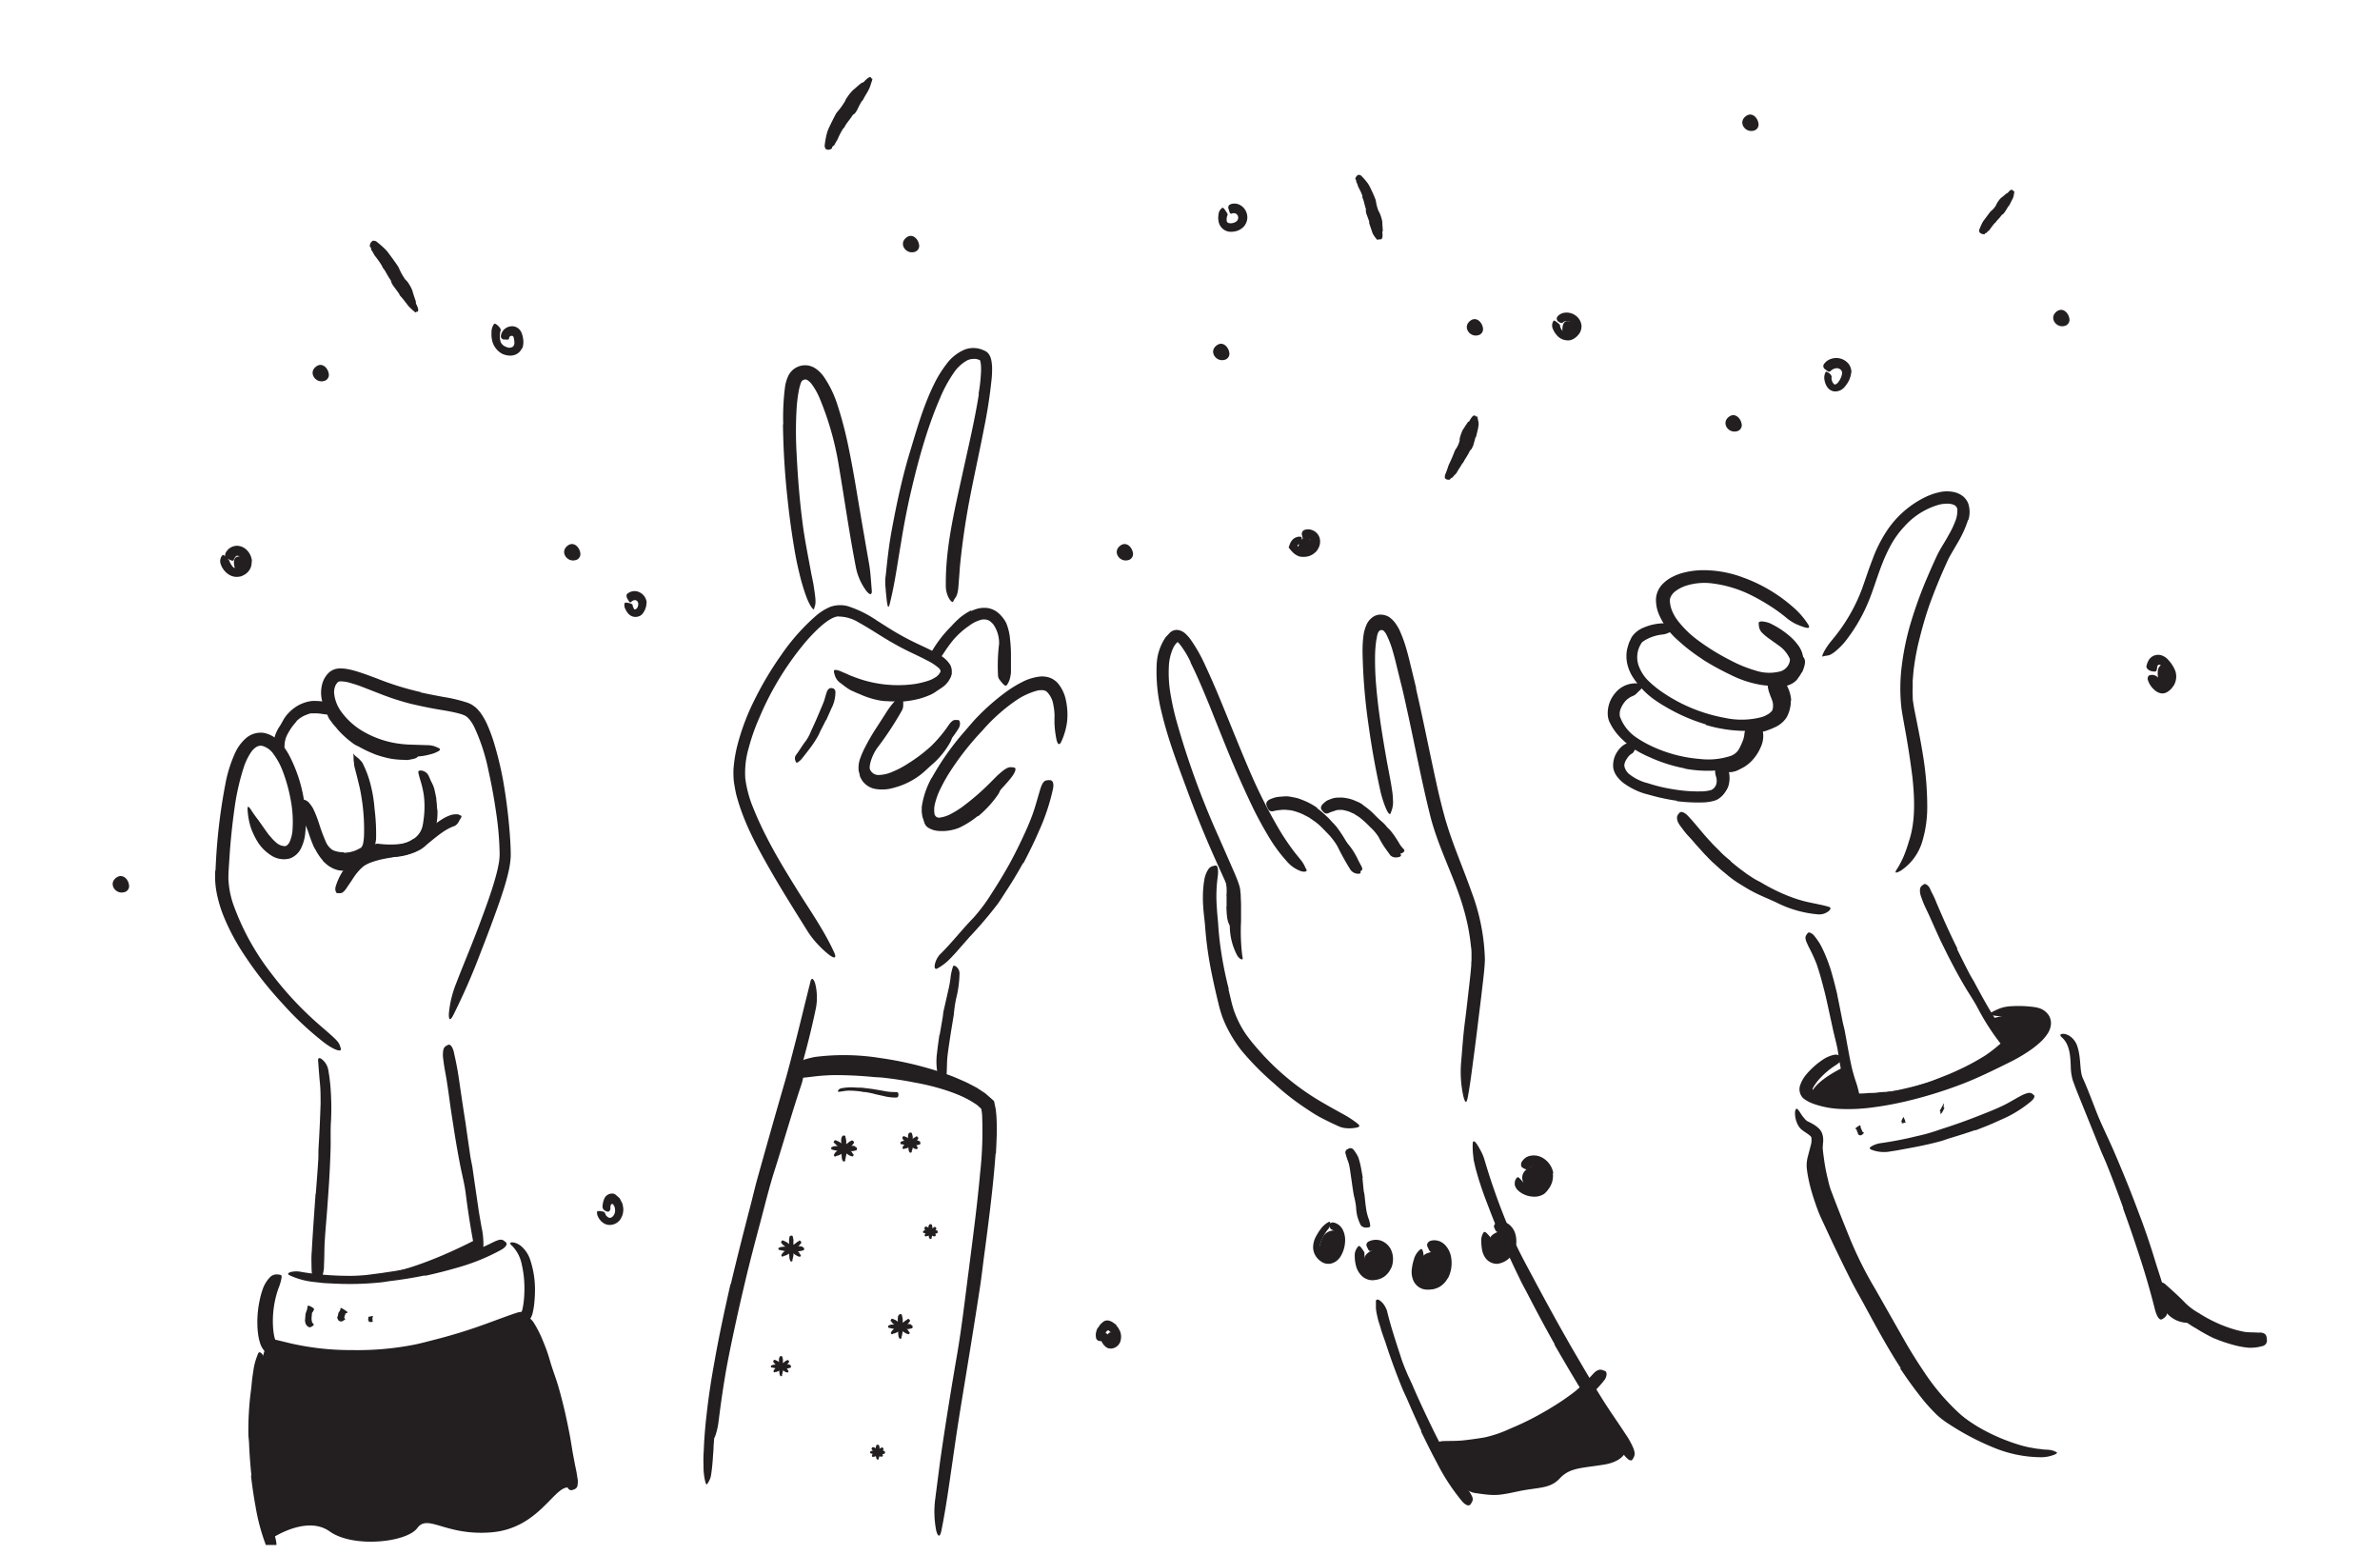<svg xmlns="http://www.w3.org/2000/svg" width="124" height="81" fill="none"><g fill="#231F20" clip-path="url(#a)"><path d="M19.682 44.16c.42-.084.82-.124 1.207-.189.138-.024.272-.067.4-.098a1.75 1.75 0 0 0 .315-.097.972.972 0 0 0 .122-.062c.047-.033.091-.07.134-.108.188-.164.386-.35.598-.515.187-.157.384-.3.591-.429.138-.085.284-.154.437-.207a.925.925 0 0 1 .238-.04h.124c.04 0 .086.042.124.05.103.023.081.102 0 .209-.036.048-.076.155-.124.208a.49.49 0 0 1-.16.14c-.45.146-.865.491-1.328.868a4.654 4.654 0 0 0-.214.186 1.18 1.18 0 0 1-.136.105.796.796 0 0 1-.148.093 2.352 2.352 0 0 1-.58.22c-.412.1-.813.15-1.192.226a4.592 4.592 0 0 0-.691.179c-.16.052-.313.125-.454.22a2.388 2.388 0 0 0-.364.374 3.26 3.26 0 0 0-.239.345l-.238.346c-.03.052-.065.101-.103.148a.592.592 0 0 1-.176.17.388.388 0 0 1-.18.02h-.08c-.024 0-.06-.042-.077-.102a.409.409 0 0 1 0-.238 3.11 3.11 0 0 1 .349-.77 4.66 4.66 0 0 1 .255-.33l.136-.16.071-.076a.87.87 0 0 1 .084-.088 2.624 2.624 0 0 1 1.295-.606l.004.008Zm71.648-4.598a1.883 1.883 0 0 1-.628.477 1.785 1.785 0 0 1-.255.121c-.055.018-.11.033-.167.043l-.084.017h-.114v.02a1.377 1.377 0 0 1 .002.56.853.853 0 0 1-.238.476c-.043.039-.115-.026-.172-.114-.057-.088-.102-.198-.071-.267a1.001 1.001 0 0 0 .08-.415v-.04a.143.143 0 0 0-.014-.067c-.011-.036-.021-.07-.035-.108l-.06-.112c-.036-.074-.079-.155-.107-.22.038 0 .064-.023.105-.03a2.86 2.86 0 0 0 .493-.122c.083-.032.162-.072.239-.117.176-.094.337-.214.477-.357.091-.087.172-.186.238-.294.108-.16.185-.34.227-.529a.973.973 0 0 0-.062-.506c-.024-.095 0-.107.16-.2l.097-.06a.212.212 0 0 1 .313.08 1.335 1.335 0 0 1 0 1.077 2.385 2.385 0 0 1-.425.687Z"/><path d="M93.3 36.495c.006.114-.002.228-.027.339-.02.113-.051.223-.095.329a1.314 1.314 0 0 1-.107.226 1.43 1.43 0 0 1-.65.515c-.104.05-.213.093-.323.13a.93.93 0 0 1-.425.08c-.045 0-.05-.09-.026-.186.024-.095.067-.19.136-.21a3.04 3.04 0 0 0 .67-.264.955.955 0 0 0 .088-.06.536.536 0 0 0 .065-.081.721.721 0 0 0 .06-.088c0-.034.025-.067.04-.098.032-.071.057-.145.074-.222.012-.079.02-.158.023-.238v-.155l-.023-.155c-.017-.079-.043-.155-.067-.239a1.024 1.024 0 0 0-.112-.214.759.759 0 0 0-.272-.224.273.273 0 0 1-.064-.031c-.074-.034-.07-.077-.03-.217l.025-.096a.19.19 0 0 1 .238-.14 1.118 1.118 0 0 1 .658.634c.095.207.152.43.167.658l-.023.007Z"/><path d="M93.877 35.015c-.055.106-.12.206-.193.3a.826.826 0 0 1-.078.108c-.11.113-.244.2-.391.255-.065.019-.127.05-.191.067a.384.384 0 0 1-.253.021c-.026 0-.02-.081 0-.155s.045-.15.081-.155c.118-.023.234-.055.346-.098.076-.023.12-.1.17-.164a1.263 1.263 0 0 0 .216-.408c.033-.088.055-.179.067-.272 0-.074-.017-.148-.017-.22a.345.345 0 0 1 0-.047c.024-.057.058-.074.138-.081h.05a.186.186 0 0 1 .146.076.305.305 0 0 1 .055.112.324.324 0 0 1 .021.115 1.085 1.085 0 0 1-.035.226 1.84 1.84 0 0 1-.122.33l-.01-.01Zm8.141 21.361c-.227.1-.465.18-.696.269l-.716.238c-.174.053-.346.112-.52.16-.307.088-.627.129-.937.198l-.477.06a3.93 3.93 0 0 1-.477.047c-.283.015-.565.058-.846.048-.18.01-.361.01-.541 0a4.482 4.482 0 0 1-.537-.086c-.11-.026-.081-.11.024-.19a.79.79 0 0 1 .477-.163c.173.006.347 0 .52-.019.174-.014.345 0 .52-.028.174-.029.345-.029.522-.038.176-.01.348-.046.524-.063a3.64 3.64 0 0 0 .635-.133c.212-.05.417-.129.624-.193.208-.065.456-.15.682-.239.227-.088.449-.174.673-.264.276-.11.543-.239.813-.365a12.15 12.15 0 0 0 1.18-.658 7.57 7.57 0 0 0 .809-.64c.057-.05.112-.102.169-.147.217-.177.317-.181.458-.115.033.014.066.03.098.048.093.062.066.215-.07.398a6.359 6.359 0 0 1-1.571 1.212c-.434.252-.882.48-1.34.686v-.023Zm10.56 11.422a1.462 1.462 0 0 0 1.312 1.1c1.14.15-.253-.692-.253-.692l-.968-.878-.091.47Zm-13.349 2.895c-.53-.904-1.007-1.83-1.507-2.735l-.568-.973a33.44 33.44 0 0 1-1.652-3.67l-.327-.83c-.052-.14-.107-.272-.16-.42a4.47 4.47 0 0 1-.126-.436 7.291 7.291 0 0 1-.184-1.138 4.245 4.245 0 0 1 0-.58c.004-.199.043-.397.115-.583.052-.122.105-.158.119-.143.014.014 0 .085 0 .183.01.32.039.638.088.954.046.372.115.74.208 1.104.037.18.085.356.143.53a99.989 99.989 0 0 0 1.056 2.68c.365.87.791 1.712 1.276 2.52l1.55 2.728c.32.558.663 1.097 1.02 1.627a11.532 11.532 0 0 0 1.882 2.18 8.07 8.07 0 0 0 1.843 1.165l.441.177c.551.226.716.307.818.46.019.033.05.07.062.098.034.095-.224.088-.677-.012a2.742 2.742 0 0 1-.491-.157c-.162-.067-.329-.122-.477-.198a7.468 7.468 0 0 1-.93-.525 8.35 8.35 0 0 1-.868-.646 7.124 7.124 0 0 1-.398-.37l-.196-.188-.184-.2a15.027 15.027 0 0 1-1.871-2.593l-.005-.01Z"/><path d="M103.73 53.064s2.469-.663 2.79-.108c.322.556-1.59 1.848-1.59 1.848l-1.2-1.74Zm-7.66 2.518s-1.419.653-1.684 1.33c-.264.678 2.306.635 2.306.635l-.622-1.965ZM70.231 44.418a2.915 2.915 0 0 0-.262-.363l-.115-.119c-.136-.145-.272-.296-.405-.441a4.256 4.256 0 0 0-.193-.186 1.698 1.698 0 0 1-.239-.253c-.043-.057.108-.076.213 0 .19.132.369.279.536.439.098.102.215.196.317.3a3.352 3.352 0 0 1 .477.623c.078.13.148.263.21.4l.165.31c0 .024.023.046.033.07.017.095 0 .13-.065.169l-.042.024a.136.136 0 0 1-.153-.057 3.2 3.2 0 0 1-.27-.525 3.576 3.576 0 0 0-.214-.384l.007-.007Zm2.239-.648c-.052-.1-.11-.197-.174-.29l-.076-.098a4.152 4.152 0 0 0-.272-.348 1.931 1.931 0 0 0-.14-.139 1.052 1.052 0 0 1-.182-.176c-.033-.043.107-.105.193-.052.149.096.281.214.394.35.064.086.15.155.224.239.074.083.15.188.22.286l.12.183c.063.093.115.191.175.284.06.093.107.134.162.2a.307.307 0 0 1 .036.043c.038.06.024.093-.04.143l-.044.034a.14.14 0 0 1-.157 0 1.316 1.316 0 0 1-.279-.36c-.06-.096-.105-.2-.164-.296l.004-.002Zm-8.564 3.45v-.477c0-.058-.012-.113 0-.167a3.03 3.03 0 0 0-.026-.59 2.138 2.138 0 0 0-.065-.25c-.036-.105-.083-.202-.112-.312 0-.036.026-.053.076-.045a.25.25 0 0 1 .167.09c.07.104.13.215.177.332.035.12.056.242.062.367 0 .148.04.296.052.443.012.148 0 .322 0 .477v.291c-.01.256.032.511.127.749l.021.067c.024.086.012.117-.05.16l-.043.028c-.05.026-.105 0-.148-.057a1.473 1.473 0 0 1-.155-.298 1.576 1.576 0 0 1-.064-.33c-.02-.164-.022-.326-.029-.476l.01-.003Zm11.028 28.2s3.576-.143 5.484-1.597c1.908-1.455 2.432-1.355 2.432-1.355l1.908 2.952s-.021.682-1.192.87c-1.17.19-1.772.151-2.299.716-.527.565-1.114.45-2.175.677-1.06.227-1.211.239-2.25.084-1.04-.155-1.908-2.347-1.908-2.347Z"/><path d="M81.004 70.029a77.57 77.57 0 0 1-1.357-2.519c-.158-.31-.334-.61-.477-.922a42.998 42.998 0 0 1-1.483-3.372c-.194-.513-.401-1.02-.563-1.54a9.301 9.301 0 0 1-.155-.502c-.048-.166-.098-.338-.134-.51-.019-.088-.04-.172-.057-.26l-.029-.264a3.936 3.936 0 0 1-.021-.532c0-.222.09-.193.21-.024.074.111.142.227.203.346.087.155.156.32.205.491a34.041 34.041 0 0 0 1.416 3.904c.322.78.754 1.547 1.159 2.31.447.84.903 1.676 1.369 2.509.288.51.577 1.023.875 1.528.448.766.901 1.538 1.371 2.287.367.582.76 1.13 1.133 1.705.083.127.167.239.238.38.275.493.308.693.205.875a.55.55 0 0 1-.074.121c-.1.098-.283-.055-.52-.379-.703-.97-1.392-2.053-2.064-3.148-.501-.813-.985-1.645-1.467-2.475l.017-.01ZM47.04 36.522c-.277.02-.554.02-.83 0a2.51 2.51 0 0 1-.301-.024 4.254 4.254 0 0 1-1.016-.298c-.14-.064-.288-.114-.425-.184a1.485 1.485 0 0 1-.498-.32c-.043-.042 0-.087.077-.116a.443.443 0 0 1 .295 0c.346.143.673.303 1.03.422.109.035.22.061.332.079.114.016.238.019.346.036.254.018.51.018.765 0 .157 0 .315-.029.477-.053.242-.037.481-.09.715-.162.175-.068.345-.147.508-.239a.604.604 0 0 1 .115-.045.31.31 0 0 1 .164-.021.238.238 0 0 1 .11.076c.014.017.03.031.04.045a.1.1 0 0 1 0 .098.267.267 0 0 1-.088.131 1.52 1.52 0 0 1-.462.277 3.85 3.85 0 0 1-.523.179c-.27.067-.545.114-.822.138l-.01-.019Zm3.908 5.978a4.699 4.699 0 0 1-.975.617 2.406 2.406 0 0 1-1.082.165 1.193 1.193 0 0 1-.485-.143.508.508 0 0 1-.238-.262.63.63 0 0 1-.026-.33c0-.064.047-.052.097 0a.71.71 0 0 1 .086.086c.037.027.072.055.105.086l.079.053c.02.018.042.033.067.043a.635.635 0 0 0 .186.052c.164.016.33.021.496.017.218-.021.43-.089.62-.198.223-.112.434-.247.63-.403a7.196 7.196 0 0 0 .862-.842c.125-.143.22-.308.34-.458a1.05 1.05 0 0 1 .085-.093c.114-.107.186-.11.274-.069.02 0 .04.017.06.029.057.035.057.126.017.238l-.108.239a5.399 5.399 0 0 1-.486.625 6.111 6.111 0 0 1-.594.57l-.01-.022Zm-4.211-2.004a3.31 3.31 0 0 0 .8-.355c.092-.057.176-.129.266-.19.322-.23.629-.48.918-.75.127-.123.239-.255.36-.388.153-.17.298-.341.46-.506.05-.05.07-.024.063.045a.755.755 0 0 1-.096.31 4.309 4.309 0 0 1-.887 1.11c-.22.185-.427.402-.663.584a3.816 3.816 0 0 1-.853.496 4.07 4.07 0 0 1-.577.193 2.09 2.09 0 0 1-.954.043 1.058 1.058 0 0 1-.675-.463c-.026-.052-.06-.102-.084-.16-.066-.212-.019-.288.108-.346a.49.49 0 0 1 .09-.038.238.238 0 0 1 .267.131.663.663 0 0 0 .642.408c.275.002.549-.044.808-.136l.007.012Zm-8.481 26.728.74-3.019c.09-.364.169-.734.262-1.101.331-1.288.696-2.57 1.082-3.844.167-.568.336-1.138.501-1.703.107-.36.212-.715.336-1.085.11-.373.275-.727.491-1.05.186-.22.206-.1.198.108v.432c-.018.192-.06.38-.124.563-.477 1.43-.901 2.911-1.368 4.385-.284.88-.51 1.815-.754 2.73-.267 1.004-.534 2.01-.775 3.024-.148.622-.293 1.247-.432 1.872-.207.954-.414 1.908-.584 2.847a50.799 50.799 0 0 0-.331 2.194c-.022.16-.04.317-.062.477a3.53 3.53 0 0 1-.134.632.68.68 0 0 1-.136.272.965.965 0 0 1-.064.08c-.06.053-.11-.202-.11-.655.076-1.38.266-2.752.568-4.102.212-1.023.45-2.043.689-3.059l.007.002Z"/><path d="M47.536 56.362a20.517 20.517 0 0 0-1.488-.224c-.183-.022-.367-.024-.55-.04A21.243 21.243 0 0 0 43.547 56c-.288 0-.58.019-.863.042-.365.036-.735.093-1.088.115-.102 0-.126-.09-.047-.212a.69.69 0 0 1 .477-.28c.763-.096 1.535-.12 2.303-.068.46.03.94.019 1.412.05.517.035 1.035.09 1.547.169.315.05.63.112.942.179.475.106.943.24 1.403.4.36.115.712.259 1.049.432.075.038.148.082.217.131.097.06.179.141.238.239a.238.238 0 0 1 .026.188.372.372 0 0 1-.021.081c-.038.079-.177.045-.36-.048a9.962 9.962 0 0 0-1.779-.715c-.48-.14-.967-.253-1.46-.336l-.007-.005ZM19.553 39.297c-.28-.11-.55-.236-.813-.381-.093-.055-.198-.091-.289-.153a4.94 4.94 0 0 1-.865-.773c-.1-.138-.239-.257-.322-.4a.892.892 0 0 1-.239-.61c.074-.1.017-.067.122-.05.119.008.23.059.315.142.14.139.212.313.343.453.057.08.119.154.186.224.067.072.124.153.198.222.18.17.384.312.606.422.237.144.484.27.739.38a5.632 5.632 0 0 0 1.238.377c.198.025.398.036.598.033h.129c.162.016.212.04.238.124a.34.34 0 0 1 .027.054c.021.063-.046.117-.177.156-.095.026-.193.042-.293.061-.1.02-.196 0-.296 0a4.653 4.653 0 0 1-.6-.052 5.531 5.531 0 0 1-.871-.238l.026.01Zm3.175 2.328c.022.145.034.298.043.455 0 .055.022.11.022.167.005.207-.009.414-.043.618-.015.09-.038.183-.058.274a1.606 1.606 0 0 1-.06.172.439.439 0 0 1-.111.145c-.029.026-.084-.021-.134-.086-.05-.064-.1-.14-.086-.183.029-.172 0-.339.058-.542a1.115 1.115 0 0 0-.041-.372c-.024-.143-.045-.286-.07-.429l-.042-.272c-.026-.138-.043-.279-.076-.417-.034-.138-.072-.212-.093-.33a.351.351 0 0 1-.02-.076c0-.1.044-.13.158-.143a.747.747 0 0 1 .076 0 .239.239 0 0 1 .198.091c.1.152.17.324.203.503.033.136.057.282.088.427l-.012-.002Zm-5.898 3.209a2.813 2.813 0 0 1-.377-.546c-.04-.067-.078-.129-.112-.198a7.738 7.738 0 0 1-.274-.74c-.036-.107-.084-.209-.124-.314a1.373 1.373 0 0 1-.138-.408c0-.047.071-.074.162-.069a.284.284 0 0 1 .238.108c.076.124.142.255.196.39.05.136.093.275.131.413.06.165.14.32.238.465.088.164.19.319.308.463l.112.124c.038.038.081.071.124.107.066.047.136.09.208.129a.923.923 0 0 0 .238.064.78.78 0 0 0 .184-.012c.058-.02.118-.035.178-.045.027 0 .05-.022.077-.026.098-.022.138 0 .198.126.016.026.03.053.043.081a.191.191 0 0 1-.072.239.798.798 0 0 1-.443.169 1.268 1.268 0 0 1-.503-.09 1.625 1.625 0 0 1-.33-.182 2.616 2.616 0 0 1-.267-.238l.005-.01Zm7.967 19.729s-3.173 1.707-5.339 1.864l-.763.239s1.939-.143 2.623-.258c.909-.152 3.797-1.154 3.72-1.192l-.24-.653Zm2.57 4.109c.715.353 1.807 4.326 1.807 4.326s1.08 4.385.351 4.485c-.73.1-1.555 2.146-3.94 2.335-2.384.188-3.288-.98-3.841-.227-.553.754-3.338 1.054-4.569.177-1.23-.878-3.078.4-3.078.4s-.585-1.304-.816-4.669c-.231-3.365.596-5.413.596-5.413s3.601 1.3 6.827.644c0 0 3.282-.756 4.054-1.243.773-.486 2.609-.815 2.609-.815Z"/><path d="M21.566 43.685c.219-.15.376-.375.443-.632a2.82 2.82 0 0 0 .055-.327c.062-.414.07-.835.024-1.252a4.732 4.732 0 0 0-.108-.553c-.06-.239-.143-.458-.186-.694-.014-.074.072-.107.186-.086a.476.476 0 0 1 .337.239c.12.24.209.493.264.756.048.262.068.53.06.796.011.33.006.66-.017.99-.04.396-.207.768-.477 1.06a1.824 1.824 0 0 1-.581.416 2.756 2.756 0 0 1-1.011.238c-.27.03-.54.03-.809 0a1.11 1.11 0 0 1-.181-.03c-.239-.056-.262-.17-.215-.349a.886.886 0 0 1 .031-.114.309.309 0 0 1 .122-.141.258.258 0 0 1 .186-.055c.372.049.747.056 1.12.021.267-.029.52-.126.738-.283h.019Z"/><path d="M17.902 44.417c.228 0 .454-.045.663-.136l.158-.078.076-.043c.017 0 .019 0 .019-.014a.478.478 0 0 0 .098-.2 2.75 2.75 0 0 0 .052-.511 10.41 10.41 0 0 0-.155-2.032c-.047-.305-.129-.603-.2-.901l-.146-.57c-.021-.098-.023-.198-.038-.298-.014-.1 0-.205-.014-.305s-.036-.103.038-.02c.058.061.12.116.189.165.088.076.169.161.238.255.19.369.336.759.434 1.162.102.402.169.813.2 1.228.065.518.092 1.041.081 1.564a2.107 2.107 0 0 1-.095.463.94.94 0 0 1-.32.477 1.048 1.048 0 0 1-.11.069l-.102.052a2.757 2.757 0 0 1-.642.222 2.07 2.07 0 0 1-1.115-.065 1.282 1.282 0 0 1-.205-.093.893.893 0 0 1-.189-.133 1.43 1.43 0 0 1-.284-.343 3.814 3.814 0 0 1-.319-.742 22.816 22.816 0 0 0-.393-1.107c-.034-.071-.065-.145-.098-.219-.093-.279-.093-.362-.02-.5 0-.03.022-.06.032-.082.01-.021.06-.038.14-.016.107.033.2.102.263.195.062.075.118.154.167.239.04.085.085.174.119.26.074.174.136.35.193.52.1.323.218.642.353.953.07.174.188.323.34.43l.051.028.074.029c.05.014.1.03.152.04.105.024.213.034.32.031l-.005.026Z"/><path d="M11.23 45.329c.058-1.522.231-3.036.52-4.531a6.84 6.84 0 0 1 .534-1.653 2.28 2.28 0 0 1 .517-.682 1.166 1.166 0 0 1 .954-.286c.307.063.587.222.799.453.185.195.345.412.477.646.475.887.769 1.86.863 2.862.054.448.054.9 0 1.347a2.299 2.299 0 0 1-.205.69 1.044 1.044 0 0 1-.596.543 1.206 1.206 0 0 1-.988-.176 2.254 2.254 0 0 1-.65-.642 3.868 3.868 0 0 1-.385-.787 3.772 3.772 0 0 1-.164-.837c-.031-.35.036-.307.2-.052.081.126.205.303.356.496l.453.644.11.145c.04.041.08.085.116.131.073.087.152.166.239.239a.715.715 0 0 0 .453.195.205.205 0 0 0 .128-.05.502.502 0 0 0 .13-.176 1.85 1.85 0 0 0 .152-.649 6.137 6.137 0 0 0-.1-1.55 8.31 8.31 0 0 0-.432-1.53 3.558 3.558 0 0 0-.446-.819 1.061 1.061 0 0 0-.615-.453.443.443 0 0 0-.289.06.89.89 0 0 0-.271.26 3.18 3.18 0 0 0-.401.837 12.36 12.36 0 0 0-.477 2.146 34.51 34.51 0 0 0-.238 2.237l-.046.694c-.014.238-.03.476-.028.677.017.443.098.881.238 1.302a12.93 12.93 0 0 0 1.986 3.63 17.695 17.695 0 0 0 2.147 2.365c.171.16.345.307.522.462.658.57.863.742.925.978a.83.83 0 0 1 .046.16c0 .145-.37.038-.9-.367a16.542 16.542 0 0 1-2.184-2.056 19.118 19.118 0 0 1-1.907-2.423 11.37 11.37 0 0 1-1.117-2.072 6.623 6.623 0 0 1-.353-1.161 4.517 4.517 0 0 1-.086-1.242l.013-.005Z"/><path d="M15.954 37.237a1.4 1.4 0 0 0-.478.298c-.047.053-.083.117-.135.167a2.929 2.929 0 0 0-.427.68 1.405 1.405 0 0 0-.084.353l-.014.238a.614.614 0 0 1-.045.239c-.022.047-.155.042-.287 0-.13-.043-.257-.139-.26-.239a2.04 2.04 0 0 1 .32-1.102c.134-.188.217-.407.365-.591.165-.205.364-.379.589-.515.141-.08.29-.144.446-.19.118-.035.24-.057.362-.065.122 0 .239 0 .365.012.127.012.189.014.282.028.093.015.186.031.281.053.04.008.08.02.117.035.136.077.152.144.083.301-.016.038-.03.074-.047.107a.329.329 0 0 1-.268.181c-.279-.02-.476-.076-.691-.071h-.231c-.082.02-.162.046-.239.081h-.005Z"/><path d="M21.918 36.066c.387.088.782.16 1.192.238.429.066.85.167 1.262.303.057.021.12.052.181.081.064.039.126.081.186.126.053.043.103.09.15.139l.124.145c.136.186.253.385.35.594.175.39.32.792.435 1.204.169.582.308 1.173.417 1.77a28.34 28.34 0 0 1 .372 3.157c.015.267.026.532.022.806a4.77 4.77 0 0 1-.127.827c-.121.527-.29 1.028-.46 1.529-.31.885-.641 1.762-.978 2.623a33.766 33.766 0 0 1-1.43 3.272c-.17.329-.239.238-.227-.094.05-.528.174-1.047.37-1.54.217-.563.443-1.12.67-1.681.226-.56.443-1.12.653-1.684.21-.562.415-1.128.594-1.697.088-.284.172-.568.238-.852.036-.143.058-.281.086-.422a3.7 3.7 0 0 0 .034-.408 15.974 15.974 0 0 0-.184-2.18 28.066 28.066 0 0 0-.4-2.188 9.98 9.98 0 0 0-.738-2.263 2.009 2.009 0 0 0-.297-.449.85.85 0 0 0-.17-.138 1.68 1.68 0 0 0-.238-.093c-.36-.105-.77-.172-1.174-.238a22.717 22.717 0 0 1-1.502-.313 13.27 13.27 0 0 1-1.466-.477l-1.073-.417a6.869 6.869 0 0 0-.532-.172 1.845 1.845 0 0 0-.503-.083.238.238 0 0 0-.153.043c-.026.019-.031.036-.053.06a.625.625 0 0 0-.06.092.844.844 0 0 0-.078.449c.04.346.172.675.382.954a3.7 3.7 0 0 0 1.25 1.077 5.009 5.009 0 0 0 1.559.542c.236.04.475.066.715.076l.976.031c.158.002.315.037.46.103a.906.906 0 0 1 .152.078c.058.05 0 .112-.176.189-.106.05-.217.087-.331.112a3.107 3.107 0 0 1-.477.093 5.374 5.374 0 0 1-1.67-.065 5.186 5.186 0 0 1-1.638-.608 4.498 4.498 0 0 1-1.352-1.211 2.99 2.99 0 0 1-.441-.87 1.744 1.744 0 0 1 0-1.114 1.288 1.288 0 0 1 .26-.43.832.832 0 0 1 .534-.269c.084-.009.169-.009.253 0 .066.003.132.01.198.022.117.019.233.044.348.076.436.12.82.27 1.209.413.744.298 1.511.538 2.294.715l.002.017Zm2.346 22.497.239 1.652c.03.2.08.398.112.599.102.715.207 1.43.31 2.134.045.317.107.632.16.954.092.405.122.823.09 1.237-.014.13-.117.11-.238 0a.99.99 0 0 1-.291-.503 44.013 44.013 0 0 1-.377-2.432c-.057-.496-.193-.997-.291-1.5a51.677 51.677 0 0 1-.296-1.67l-.16-1.03c-.08-.517-.142-1.044-.224-1.561-.054-.403-.15-.794-.193-1.193a2.452 2.452 0 0 1-.03-.264c0-.339.05-.446.19-.518a.719.719 0 0 1 .095-.048c.108-.03.206.103.275.334.076.344.155.699.214 1.057.06.357.11.73.165 1.097.08.546.162 1.099.253 1.652l-.003.002Zm-7.811 3.617c.045-.586.093-1.175.129-1.767.014-.214 0-.429.016-.643a80.27 80.27 0 0 0 .105-2.278c0-.336 0-.675-.028-1.006-.043-.422-.072-.856-.103-1.26 0-.126.076-.145.193-.056a.92.92 0 0 1 .336.546c.079.442.126.889.144 1.337.022.446.022.893 0 1.338-.039.534 0 1.088-.027 1.634-.019.598-.05 1.192-.088 1.795l-.079 1.112c-.04.555-.095 1.113-.128 1.669-.031.431-.017.856-.043 1.285 0 .096 0 .189-.017.284-.055.35-.136.453-.29.505a.638.638 0 0 1-.106.031c-.114.017-.193-.14-.22-.398-.018-.188-.016-.379-.02-.575a4.7 4.7 0 0 1 .018-.579c.02-.391.046-.787.072-1.192.04-.592.083-1.193.124-1.78l.012-.002Z"/><path d="M22.148 66.433a23.02 23.02 0 0 1-1.782.29c-.217.027-.431.072-.653.086-.771.074-1.547.09-2.32.05l-.515-.026-.515-.057a4.016 4.016 0 0 1-1.279-.35c-.126-.058-.076-.125.062-.168a1.27 1.27 0 0 1 .585 0c.847.137 1.705.203 2.563.198.262 0 .53-.021.796-.043l.804-.105c.293-.047.587-.085.878-.135.29-.05.586-.103.875-.165.36-.074.715-.148 1.07-.238a18.044 18.044 0 0 0 1.598-.46c.403-.144.785-.32 1.166-.5l.239-.118c.312-.146.427-.155.558-.046a.89.89 0 0 1 .088.074c.079.096-.014.239-.238.372a10.69 10.69 0 0 1-2.22.914c-.582.171-1.174.322-1.768.45l.008-.023Z"/><path d="M18.339 70.323a15.41 15.41 0 0 0 3.25-.283c.394-.08.78-.189 1.169-.287a27.326 27.326 0 0 0 2.039-.612c.674-.23 1.337-.494 2.038-.733.053-.014.098-.033.153-.047l.084-.02h.042a.263.263 0 0 1 .046-.011c.016 0 .024-.024.03-.036a.608.608 0 0 0 .03-.102c.027-.125.049-.25.064-.377.03-.258.042-.518.038-.778a5.435 5.435 0 0 0-.136-1.166 1.925 1.925 0 0 0-.503-.977c-.167-.134-.127-.215.121-.167a.953.953 0 0 1 .434.262c.17.17.299.376.377.603.17.504.257 1.031.258 1.562 0 .264-.014.528-.043.79-.016.14-.04.28-.072.417a.94.94 0 0 1-.13.326c-.025.055-.09.07-.122.117a1.318 1.318 0 0 1-.163.06.462.462 0 0 1-.114.038l-.05.012a.679.679 0 0 0-.105.036l-.224.08-.46.182c-.31.124-.625.239-.954.365-.954.353-1.939.727-2.948.992-1.11.294-2.25.471-3.398.53-.353.023-.707.028-1.061.016-.354 0-.707-.02-1.059-.057a14.996 14.996 0 0 1-1.59-.22c-.263-.042-.52-.126-.78-.183l-.386-.096a1.835 1.835 0 0 1-.239-.062.557.557 0 0 1-.222-.157 1.122 1.122 0 0 1-.197-.365 2.554 2.554 0 0 1-.084-.329 4.302 4.302 0 0 1-.062-.644 5.383 5.383 0 0 1 .117-1.264 3.91 3.91 0 0 1 .148-.548c.08-.257.222-.491.412-.682a.488.488 0 0 1 .389-.122c.05.002.1.01.148.024.064.026.055.105.03.222a2.412 2.412 0 0 1-.147.477 5.142 5.142 0 0 0-.284 1.953c.007.16.024.32.053.477a1.251 1.251 0 0 0 .064.24l.222.053.53.129c1.063.247 2.152.368 3.245.362h.002ZM13.1 76.865a27.783 27.783 0 0 1-.122-1.615c0-.195-.038-.39-.038-.589-.006-.697.032-1.394.115-2.086.021-.153.04-.306.054-.46.015-.155.029-.308.053-.46.03-.194.052-.392.098-.585a3.96 3.96 0 0 1 .188-.567c.048-.115.155-.063.238.069a.77.77 0 0 1 .136.548c-.038.186-.04.382-.069.568l-.045.281-.031.286c-.053.38-.079.766-.131 1.154-.02.239-.017.477-.017.716 0 .238.021.477.033.715l.041.794.067.794c.038.327.066.654.117.978.066.494.14.987.238 1.471.076.38.205.737.291 1.112.02.08.043.162.06.238.016.076.023.143.028.198 0 .05-.008.098-.024.145a.324.324 0 0 1-.126.172.523.523 0 0 1-.079.055c-.086.04-.2-.072-.307-.277a10.557 10.557 0 0 1-.554-2.053 24.283 24.283 0 0 1-.238-1.61l.024.008Z"/><path d="M28.944 74.037a19.542 19.542 0 0 0-.276-1.417c-.038-.172-.093-.336-.136-.508a19.24 19.24 0 0 0-.515-1.786 7.584 7.584 0 0 0-.317-.758c-.158-.313-.313-.62-.451-.942-.04-.103.021-.129.133-.088a.927.927 0 0 1 .403.32c.198.311.366.641.503.984.07.17.139.341.2.513.063.171.115.35.168.527.119.422.288.846.417 1.278.14.477.262.954.372 1.43.064.299.131.594.188.893.096.45.155.908.239 1.359l.1.522c.038.172.074.346.098.525.012.076.028.152.036.238 0 .296-.034.394-.198.453a.684.684 0 0 1-.112.038c-.127.024-.239-.09-.282-.29-.148-.592-.238-1.22-.34-1.856-.09-.477-.142-.954-.24-1.43l.01-.005Zm14.738-41.931c-.283.017-.63.262-.937.534a8.669 8.669 0 0 0-.875.92 15.48 15.48 0 0 0-2.313 3.838 10.565 10.565 0 0 0-.549 1.561 4.607 4.607 0 0 0-.178 1.586c.07.538.213 1.063.424 1.562.208.518.444 1.028.704 1.529.455.89.98 1.755 1.507 2.604.672 1.092 1.43 2.146 1.976 3.326.175.367.034.38-.257.158a5.03 5.03 0 0 1-.539-.496 4.534 4.534 0 0 1-.615-.794c-.694-1.112-1.398-2.225-2.05-3.382-.654-1.156-1.281-2.346-1.63-3.7a10.52 10.52 0 0 1-.114-.63 4.71 4.71 0 0 1-.02-.658c.03-.425.1-.845.206-1.257.21-.807.506-1.59.88-2.335.4-.812.863-1.592 1.385-2.332a10.798 10.798 0 0 1 1.806-2.048 2.81 2.81 0 0 1 .753-.477c.3-.11.627-.123.935-.038a5.837 5.837 0 0 1 1.524.758c.352.222.698.448 1.053.653.356.206.716.392 1.095.57.38.18.756.346 1.128.573.204.117.379.28.51.477a.562.562 0 0 1 .077.19l.021.103v.207l-.03.093a.612.612 0 0 1-.077.17l-.072.121a1.269 1.269 0 0 1-.09.108c-.06.072-.129.135-.206.188a2.38 2.38 0 0 1-.455.265 3.95 3.95 0 0 1-.97.257 6.359 6.359 0 0 1-1.972-.014l-.427-.079-.425-.112a4.182 4.182 0 0 1-.646-.262l-.239-.124a2.534 2.534 0 0 1-.174-.129.756.756 0 0 1-.32-.446.806.806 0 0 1-.04-.186c0-.081.112-.079.289-.017.088.031.188.084.32.132l.2.093c.071.03.152.06.238.093a6.34 6.34 0 0 0 3.186.367 4.54 4.54 0 0 0 .753-.191c.107-.041.208-.093.303-.155l.067-.04a.425.425 0 0 1 .045-.048.327.327 0 0 0 .089-.1.252.252 0 0 0 .069-.153s-.026-.067-.086-.136a3.022 3.022 0 0 0-.649-.42c-.379-.2-.794-.381-1.192-.586-.398-.205-.81-.444-1.192-.682-.382-.239-.756-.477-1.126-.68a2.045 2.045 0 0 0-1.054-.322l-.024-.007Z"/><path d="m43.034 37.507-.305.599c-.036.074-.064.15-.105.224-.144.255-.307.5-.489.73l-.238.307c-.053.065-.103.132-.157.194-.059.06-.123.113-.194.16-.045.028-.088-.032-.112-.115a.309.309 0 0 1 .024-.26c.184-.239.334-.51.532-.76a2.56 2.56 0 0 0 .272-.518c.093-.196.183-.396.272-.599l.16-.374c.078-.193.166-.382.238-.577.052-.153.086-.313.143-.465a.255.255 0 0 1 .043-.098c.083-.11.138-.129.238-.107a.52.52 0 0 1 .065.014.209.209 0 0 1 .105.205 1.836 1.836 0 0 1-.21.837l-.27.606-.012-.003Zm4.02 3.073a3.85 3.85 0 0 1-.837.315c-.076.02-.16.026-.238.04a1.55 1.55 0 0 1-.255 0 1.077 1.077 0 0 1-.534-.161 1.112 1.112 0 0 1-.408-.473.642.642 0 0 1-.052-.238c-.008-.215.03-.428.112-.627.064-.174.14-.344.226-.508.163-.318.34-.628.534-.928l.506-.784c.103-.17.216-.335.338-.491.062-.078.127-.153.196-.225.075-.07.154-.136.238-.2.108-.074.143-.026.165.117.013.09.018.182.014.274a.981.981 0 0 1-.012.167.775.775 0 0 1-.06.155 16.973 16.973 0 0 1-1.301 1.972c-.13.192-.231.4-.303.62-.067.21-.1.432-.04.503a.476.476 0 0 0 .443.26 1.89 1.89 0 0 0 .699-.162c.298-.122.584-.274.853-.453a7.994 7.994 0 0 0 1.193-.909 7.08 7.08 0 0 0 .746-.863c.052-.064.093-.136.143-.2a.839.839 0 0 1 .217-.239.263.263 0 0 1 .093-.038.835.835 0 0 1 .11 0h.088c.067 0 .15.203.021.43a6.438 6.438 0 0 1-1.483 1.657 7.958 7.958 0 0 1-.653.541 7.314 7.314 0 0 1-.737.45l-.022-.002Zm3.551-8.755a2.23 2.23 0 0 1 .348-.127c.134-.031.272-.043.41-.036.284.02.55.146.744.356.13.127.238.275.32.438.107.266.174.547.197.833.031.265.047.532.048.799v.925c0 .074-.017.148-.031.222a1.075 1.075 0 0 1-.17.431c-.061.084-.119.053-.212-.043a2.315 2.315 0 0 1-.152-.181.405.405 0 0 1-.108-.238 9.444 9.444 0 0 1 .055-1.67 1.71 1.71 0 0 0-.238-.913.817.817 0 0 0-.31-.308.62.62 0 0 0-.42-.021 1.797 1.797 0 0 0-.586.298c-.3.203-.572.444-.811.715-.18.22-.349.45-.503.69-.036.05-.067.105-.105.155a.415.415 0 0 1-.189.162.238.238 0 0 1-.09 0 .787.787 0 0 1-.108-.031l-.085-.029a.283.283 0 0 1-.041-.355 6.25 6.25 0 0 1 .992-1.274c.142-.16.294-.311.456-.453a3.25 3.25 0 0 1 .577-.374l.011.029Zm-2.057 8.692a13.929 13.929 0 0 1 1.705-2.416c.239-.272.46-.548.715-.803.443-.453.922-.87 1.431-1.245.26-.191.536-.362.823-.51a2.67 2.67 0 0 1 .985-.306c.175-.012.35.013.515.074.165.067.31.175.422.313.195.246.328.536.389.844.081.366.103.743.064 1.116-.046.365-.15.72-.305 1.054-.1.205-.18.133-.239-.074a5.093 5.093 0 0 1-.114-.918v-.239a1.89 1.89 0 0 0 0-.238 3.14 3.14 0 0 0-.06-.46 1.206 1.206 0 0 0-.324-.663.355.355 0 0 0-.212-.093.64.64 0 0 0-.167 0c-.065 0-.131.019-.2.038a3.82 3.82 0 0 0-.878.386 9.236 9.236 0 0 0-1.908 1.67 14.626 14.626 0 0 0-1.748 2.236 8.134 8.134 0 0 0-.422.758c-.129.25-.229.515-.298.787-.052.186-.063.38-.033.57a.24.24 0 0 0 .197.19.24.24 0 0 0 .096-.004c.2-.03.391-.095.568-.193.191-.1.376-.214.553-.338.546-.402 1.06-.847 1.535-1.331l.315-.317c.415-.375.573-.465.77-.439a.56.56 0 0 1 .132.02c.121.042.03.28-.239.607-.41.491-.865.945-1.357 1.355-.238.212-.51.417-.789.61-.29.207-.6.384-.925.527a2.14 2.14 0 0 1-.45.129h-.134a1.444 1.444 0 0 1-.177 0 .894.894 0 0 1-.336-.115.609.609 0 0 1-.138-.11.72.72 0 0 1-.115-.137 1.274 1.274 0 0 1-.136-.313c-.014-.088-.03-.179-.036-.262v-.239a4.42 4.42 0 0 1 .518-1.526l.007.005Zm-7.741-18.411c-.02-.664.012-1.328.098-1.987a2 2 0 0 1 .179-.567.973.973 0 0 1 1.066-.505c.127.03.248.082.355.157.168.12.315.27.432.441.28.416.503.869.663 1.345.26.792.471 1.6.632 2.418.166.808.307 1.617.44 2.427.122.716.24 1.431.368 2.147.076.457.157.913.238 1.373.081.46.1.923.141 1.378.026.277-.095.275-.274.058a3.1 3.1 0 0 1-.537-1.162c-.364-1.855-.622-3.715-.94-5.577a15.588 15.588 0 0 0-.953-3.282 3.6 3.6 0 0 0-.422-.758.836.836 0 0 0-.239-.221.2.2 0 0 0-.19 0 .188.188 0 0 0-.081.05.39.39 0 0 0-.06.114 2.753 2.753 0 0 0-.107.405 7.634 7.634 0 0 0-.112.92 19.941 19.941 0 0 0 0 2.345c.057 1.192.152 2.384.302 3.553.113.91.299 1.796.46 2.685.041.196.08.386.117.582.113.734.139.954.063 1.154-.015.04-.022.096-.034.122-.024.088-.238-.172-.43-.716-.14-.395-.256-.798-.35-1.206a16.51 16.51 0 0 1-.252-1.25 40.96 40.96 0 0 1-.349-2.566 40.338 40.338 0 0 1-.238-3.882l.014.005Zm10.179-1.594c.06-.341.1-.686.12-1.032a3.272 3.272 0 0 0 0-.477.94.94 0 0 0-.036-.193v-.029a.032.032 0 0 0-.014-.017l-.041-.019a.704.704 0 0 0-.093-.03.325.325 0 0 0-.093-.02.293.293 0 0 0-.09 0 .765.765 0 0 0-.365.086 2.066 2.066 0 0 0-.67.62 7.13 7.13 0 0 0-.716 1.31c-.715 1.645-1.192 3.433-1.598 5.212a39.99 39.99 0 0 0-.453 2.397c-.178 1.023-.312 2.055-.565 3.069-.071.319-.117.267-.157-.015-.022-.14-.038-.34-.065-.582 0-.121-.026-.252-.028-.39-.003-.139 0-.282.026-.432.055-.532.11-1.061.186-1.59.076-.53.179-1.055.281-1.58.208-1.049.446-2.098.756-3.133.375-1.235.73-2.54 1.34-3.748.17-.337.371-.656.601-.954.24-.331.565-.59.94-.752a1.275 1.275 0 0 1 .966.02l.074.033c.097.04.18.108.238.196a.78.78 0 0 1 .088.188.98.98 0 0 1 .038.16c.017.098.027.198.032.298.004.188-.002.377-.017.565a26.04 26.04 0 0 1-.406 2.654c-.255 1.323-.555 2.64-.798 3.949a39.54 39.54 0 0 0-.434 3.028c-.024.222-.036.44-.053.659-.033.41-.045.672-.079.856-.016.077-.04.153-.071.226a1.31 1.31 0 0 1-.105.165c-.031.045-.05.105-.072.136-.021.03-.095 0-.197-.155a1.364 1.364 0 0 1-.177-.74c-.019-1.907.436-3.798.851-5.694.306-1.407.644-2.814.868-4.216l-.012-.029ZM53.3 44.958a22.161 22.161 0 0 1-.936 1.545c-.116.184-.238.372-.36.551a21.397 21.397 0 0 1-1.495 1.757l-.672.766c-.148.162-.296.327-.456.477a2.826 2.826 0 0 1-.539.39c-.121.068-.164-.028-.14-.183.037-.202.129-.39.267-.543.596-.58 1.128-1.274 1.745-1.908a9.06 9.06 0 0 0 .954-1.28 26.2 26.2 0 0 0 .913-1.508 24.7 24.7 0 0 0 .501-.968c.239-.496.477-.999.67-1.512.153-.398.26-.803.38-1.209.028-.088.05-.179.08-.267.113-.327.194-.415.382-.427a.741.741 0 0 1 .126 0c.139.015.194.186.144.441a10.97 10.97 0 0 1-.754 2.254c-.239.553-.51 1.097-.79 1.633l-.02-.01Zm-4.343 8.95.157-.909c.02-.11.022-.222.045-.331.089-.387.177-.773.263-1.157.04-.172.069-.346.095-.515.02-.223.066-.443.136-.656.026-.066.107-.043.186.027a.451.451 0 0 1 .153.322 5.748 5.748 0 0 1-.182 1.347 7.233 7.233 0 0 0-.117.825l-.15.908-.085.563c-.041.284-.086.568-.108.852-.014.221-.014.438-.024.658a.968.968 0 0 1-.016.143c-.034.176-.08.238-.189.257a.405.405 0 0 1-.074.017c-.078 0-.14-.072-.171-.208a3.322 3.322 0 0 1-.053-1.228c.031-.305.079-.61.12-.918l.014.003ZM38.075 66.89c.317-1.338.656-2.671 1.002-4.002.126-.477.238-.973.372-1.457.476-1.703.953-3.398 1.447-5.096.215-.751.405-1.514.6-2.265.24-.954.478-1.946.716-2.883.05-.274.153-.263.253.024.052.189.082.383.09.579a2.81 2.81 0 0 1-.061.797c-.42 2.012-1.007 3.958-1.615 5.923-.365 1.175-.663 2.418-.987 3.632a230.08 230.08 0 0 0-1.05 4.006c-.202.825-.405 1.652-.588 2.48a65.319 65.319 0 0 0-.749 3.78c-.157.98-.253 1.948-.327 2.92 0 .215-.028.425-.038.64-.028.398-.062.663-.09.846a.988.988 0 0 1-.136.377 1.1 1.1 0 0 1-.072.114c-.04.039-.074-.023-.107-.171a3.338 3.338 0 0 1-.081-.682c0-.224-.012-.449 0-.673.012-.224.024-.45.033-.677.031-.453.067-.91.122-1.369.1-.918.238-1.84.408-2.761.238-1.366.536-2.728.841-4.083h.017Z"/><path d="M51.871 60.094c-.123 1.688-.338 3.353-.555 5.008-.086.608-.15 1.216-.239 1.82-.322 2.13-.677 4.253-1.023 6.378-.155.942-.293 1.89-.427 2.828-.176 1.204-.34 2.416-.581 3.608-.077.372-.191.305-.272-.031a5.1 5.1 0 0 1-.046-1.638l.239-1.85c.084-.616.179-1.229.272-1.844.19-1.23.393-2.462.605-3.694.258-1.476.432-3.023.63-4.53.212-1.67.437-3.339.587-5.008.115-1.016.15-2.039.107-3.06a1.819 1.819 0 0 0-.033-.26l-.015-.071-.06-.055c-.056-.045-.12-.117-.195-.167l-.238-.152a7.214 7.214 0 0 0-1.016-.513 15.187 15.187 0 0 0-2.206-.701 17.516 17.516 0 0 0-3.515-.444h-.765c-.954.036-1.226.074-1.476-.064a1.054 1.054 0 0 1-.172-.093c-.067-.057 0-.136.157-.239a1.92 1.92 0 0 1 .339-.152c.14-.04.305-.081.494-.117a12.002 12.002 0 0 1 3.38.055c1.148.161 2.277.431 3.373.806.205.078.41.148.615.238.205.09.408.172.608.272l.303.157.15.081.148.096.298.198.339.298c.033.033.08.067.112.105l.03.155.056.262c.014.12.024.238.035.353.012.224.022.45.02.668 0 .439-.024.865-.046 1.295l-.017.002Zm12.133-8.566.15.632c.026.11.052.205.081.298a2.4 2.4 0 0 0 .093.283c.143.383.33.748.556 1.088.174.248.362.487.562.715a13.223 13.223 0 0 0 3.663 3.002c.27.16.549.308.823.463.281.148.548.321.799.517.16.132.097.186-.105.217a1.79 1.79 0 0 1-.403.027 1.229 1.229 0 0 1-.503-.115 18.19 18.19 0 0 1-.892-.434c-.294-.152-.568-.338-.844-.522a12.75 12.75 0 0 1-1.572-1.235 14.675 14.675 0 0 1-1.734-1.75 6.88 6.88 0 0 1-.736-1.162 5.602 5.602 0 0 1-.275-.636 6.941 6.941 0 0 1-.188-.661 38.646 38.646 0 0 1-.358-1.595 19.068 19.068 0 0 1-.338-2.464c-.026-.302-.074-.627-.093-.953a6.67 6.67 0 0 1 0-.976c.016-.143.026-.286.055-.431.03-.196.1-.384.207-.551a.376.376 0 0 1 .255-.174.781.781 0 0 1 .127-.029c.119 0 .155.239.11.584a7.583 7.583 0 0 0-.046 1.6c.014.28.045.54.07.861.016.282.042.565.075.85.102.855.261 1.702.477 2.536l-.016.015Z"/><path d="M62.034 34.49a4.956 4.956 0 0 0-.584-.954c-.069-.077-.062-.067-.076-.077a.041.041 0 0 0-.04 0 .05.05 0 0 0-.02.015l-.047.055a1.16 1.16 0 0 0-.132.2 2.6 2.6 0 0 0-.238 1.03c-.018.388 0 .776.052 1.161.087.578.21 1.15.37 1.712a43.025 43.025 0 0 0 2.146 5.895l.565 1.285.282.647c.098.22.185.447.26.677.023.082.04.166.05.25 0 .079.019.16.021.239 0 .155.014.307.017.458v.899c-.03.58-.01 1.161.055 1.738.014.086.026.138.028.179.003.04 0 .064-.03.074-.032.01-.137-.036-.24-.181a3.314 3.314 0 0 1-.4-1.593c0-.308 0-.613-.014-.914a7.29 7.29 0 0 0-.048-.856 4.155 4.155 0 0 0-.283-.758l-.373-.828a57.205 57.205 0 0 1-1.4-3.405c-.507-1.385-1.075-2.82-1.43-4.314a8.647 8.647 0 0 1-.26-2.54c.023-.458.162-.903.403-1.294a.607.607 0 0 1 .107-.143l.141-.153a.526.526 0 0 1 .413-.183c.158.014.307.08.424.188.091.083.175.174.25.272.304.428.566.885.78 1.364.222.477.425.932.623 1.402.6 1.43 1.156 2.862 1.764 4.264a26.664 26.664 0 0 0 1.593 3.1c.134.214.272.42.417.624.267.382.46.6.585.759.097.118.177.249.238.389.022.054.064.11.076.154.012.046-.069.11-.274.058a1.708 1.708 0 0 1-.739-.496 8.08 8.08 0 0 1-.985-1.338 20.374 20.374 0 0 1-.792-1.455 54.785 54.785 0 0 1-1.352-3.05 499.62 499.62 0 0 1-.922-2.298c-.313-.761-.628-1.524-.988-2.24l.007-.019Z"/><path d="M68.62 42.097a3.9 3.9 0 0 1 .416.346l.196.183.176.196c.092.088.177.183.256.284a7 7 0 0 1 .686 1.128c.093.169.184.338.275.508.122.212.211.442.264.681.015.08-.076.103-.19.084a.506.506 0 0 1-.334-.196c-.251-.4-.48-.813-.687-1.237a3.395 3.395 0 0 0-.53-.682 11.625 11.625 0 0 0-.329-.336 2.67 2.67 0 0 0-.362-.298l-.238-.165c-.082-.05-.17-.09-.256-.136a2.459 2.459 0 0 0-.4-.167 1.721 1.721 0 0 0-.422-.095c-.058 0-.112-.015-.167-.015h-.167c-.11.015-.22.017-.327.041-.048 0-.093.026-.143.033-.176.022-.238-.033-.305-.193a1.122 1.122 0 0 1-.045-.112c-.041-.124.023-.238.171-.31.11-.049.224-.088.341-.117.122-.018.245-.03.367-.035.126-.015.253-.01.377.016.124.022.25.045.372.077.18.06.356.13.527.21.165.083.325.177.477.28v.027Zm2.387-.165c.246.163.472.356.672.572.076.07.148.144.215.222.22.282.42.579.596.89.081.133.16.267.239.395.121.16.211.341.264.534.012.063-.09.105-.214.113a.407.407 0 0 1-.337-.103c-.112-.153-.224-.305-.329-.46a4.583 4.583 0 0 1-.286-.494 2.42 2.42 0 0 0-.448-.527 4.822 4.822 0 0 0-.553-.503c-.062-.045-.127-.081-.191-.124l-.096-.062-.102-.043a1.432 1.432 0 0 0-.32-.117l-.164-.038h-.167a.61.61 0 0 0-.25.048l-.239.078a.544.544 0 0 1-.1.048.222.222 0 0 1-.157 0 .38.38 0 0 1-.13-.114l-.056-.067a.184.184 0 0 1-.027-.134.277.277 0 0 1 .089-.16c.07-.074.15-.14.238-.193.099-.043.2-.082.303-.114.106-.028.217-.04.327-.033.11-.008.22 0 .329.021.164.025.324.07.477.136l.219.093.198.117v.019Z"/><path d="M73.774 35.861c.417 1.798.76 3.598 1.164 5.38.074.324.155.646.238.968l.129.477.145.465c.353 1.1.823 2.18 1.219 3.307.431 1.134.667 2.333.696 3.546-.024.558-.095 1.066-.155 1.593-.06.527-.126 1.037-.19 1.555-.077.66-.163 1.323-.25 1.984-.09.66-.168 1.32-.29 1.977-.073.407-.145.348-.238-.012a5.923 5.923 0 0 1-.114-1.796c.06-.68.102-1.361.19-2.036.089-.675.16-1.35.239-2.025.038-.334.076-.672.098-.994 0-.084 0-.153.012-.239v-.238c0-.16 0-.322-.029-.477a10.642 10.642 0 0 0-.377-1.936c-.431-1.546-1.264-3.07-1.712-4.739-.458-1.812-.799-3.622-1.192-5.422-.122-.556-.239-1.11-.38-1.657l-.205-.83a14.981 14.981 0 0 0-.212-.811 5.011 5.011 0 0 0-.307-.809l-.036-.066c0-.02-.022-.036-.031-.053a.752.752 0 0 0-.076-.095.177.177 0 0 0-.225-.034.357.357 0 0 0-.114.194.952.952 0 0 0-.033.128c0 .062-.024.127-.034.194a6.451 6.451 0 0 0-.062.808c-.007.55.015 1.1.067 1.648.114 1.316.329 2.596.556 3.884l.16.847c.054.286.083.477.111.67.029.193.034.336.039.462.015.18-.007.36-.067.53-.018.058-.04.114-.065.17-.073.126-.29-.287-.496-1.057a42.527 42.527 0 0 1-.648-3.577 29.944 29.944 0 0 1-.308-3.753 6.423 6.423 0 0 1 .038-.819c.012-.076.017-.133.038-.238.029-.121.066-.24.113-.355a.954.954 0 0 1 .434-.494c.065-.028.133-.05.202-.064a.715.715 0 0 1 .215 0 .804.804 0 0 1 .391.152c.124.098.232.215.32.346.042.064.093.148.123.203.032.055.046.09.065.133.148.33.27.672.365 1.021.095.331.174.677.25.985l.239.985-.01.014Zm-2.789 25.495c.021.215.038.43.064.644 0 .078.036.153.043.238.029.277.055.551.1.823.022.122.058.239.089.353.061.143.098.295.11.45 0 .053-.1.082-.213.077a.338.338 0 0 1-.286-.129 2.723 2.723 0 0 1-.176-.462 2.795 2.795 0 0 1-.065-.492 4.122 4.122 0 0 0-.114-.586 18.18 18.18 0 0 1-.1-.649l-.058-.398c-.03-.2-.052-.403-.102-.599a1.495 1.495 0 0 0-.077-.22c-.021-.073-.047-.145-.069-.218 0-.034-.021-.065-.028-.098a.19.19 0 0 1 .121-.239l.067-.035a.205.205 0 0 1 .239.083c.095.117.175.246.238.384.047.139.087.28.117.424.047.213.078.43.117.642l-.017.007Zm3.066 13.179a67.05 67.05 0 0 1-.737-1.653c-.088-.2-.188-.395-.27-.6a34.698 34.698 0 0 1-.805-2.187c-.103-.332-.239-.654-.325-.985l-.102-.317c-.026-.11-.055-.22-.076-.33a2.243 2.243 0 0 1-.05-.336v-.348c0-.11.123-.119.252 0a.975.975 0 0 1 .263.348.745.745 0 0 1 .066.163c.194.815.477 1.647.75 2.494.085.253.188.505.295.756.107.25.238.498.338.749.239.548.492 1.094.752 1.638.16.334.32.667.489.997.255.498.507 1.003.789 1.483.22.372.477.715.715 1.066.053.076.11.148.162.226.189.294.217.4.12.56a.782.782 0 0 1-.067.106c-.086.1-.253.038-.432-.163a10.73 10.73 0 0 1-1.32-2.02c-.29-.534-.556-1.082-.824-1.628l.017-.02Zm-4.355-10.411a.656.656 0 0 0-.811.392c-.272.579-.165 1.192.312 1.137.477-.055.78-.837.716-1.138a.552.552 0 0 0-.217-.39Zm1.954.954s-.62.153-.565.575c.055.422.477.758.761.477.284-.282.389-.928-.195-1.052Zm3.415.162s-.92-.225-1.099.507c-.179.732.06 1.042.508.98.448-.062.83-.565.744-.954a2.76 2.76 0 0 0-.153-.534Zm3.229-1.154c-.146.062-.694.129-.749.649-.055.52.114.975.594.758.48-.217.799-.875.63-1.138a.615.615 0 0 0-.475-.27Zm1.641-3.385c-.076.02-.846.265-.565.904.281.64.875.582 1.087.14.213-.44.108-.836-.14-.991-.248-.155-.382-.053-.382-.053Z"/><path d="M69.783 65.53a.754.754 0 0 1-.443.287.65.65 0 0 1-.532-.124.937.937 0 0 1-.239-.239.88.88 0 0 1-.152-.567c.016-.178.07-.35.16-.506a2.55 2.55 0 0 1 .238-.372 1.17 1.17 0 0 1 .422-.362c.055-.024.076.026.072.1a.478.478 0 0 1-.08.238 2.279 2.279 0 0 0-.445.816.443.443 0 0 0 .16.436c.155.139.262.198.41.1a.698.698 0 0 0 .238-.288c.092-.187.126-.397.098-.604a.54.54 0 0 0-.212-.355c-.026 0-.045-.026-.072-.036a.167.167 0 0 1-.119-.178v-.074c0-.081.074-.148.212-.12a.714.714 0 0 1 .477.408c.085.188.12.394.103.599-.016.3-.115.59-.286.837l-.01.005Zm2.692.521a1.128 1.128 0 0 1-.121.215 1.611 1.611 0 0 1-.174.186 1.018 1.018 0 0 1-.453.207l-.172.024a.807.807 0 0 1-.694-.324 1.08 1.08 0 0 1-.224-.477 1.817 1.817 0 0 1-.053-.436.681.681 0 0 1 .191-.532c.048-.043.12.033.181.124.062.09.139.181.134.238-.006.222.037.443.126.647a.28.28 0 0 0 .282.16.4.4 0 0 0 .357-.153.585.585 0 0 0 .094-.503.512.512 0 0 0-.113-.198.31.31 0 0 0-.145-.072.657.657 0 0 0-.167 0 .365.365 0 0 1-.074 0c-.095.024-.134 0-.196-.14-.014-.032-.03-.06-.043-.089a.192.192 0 0 1 .035-.216.192.192 0 0 1 .063-.044.854.854 0 0 1 .606-.057c.234.076.43.24.546.458a1.21 1.21 0 0 1 .029.97l-.015.012Zm2.968.511a1.985 1.985 0 0 1-.155.224 1.344 1.344 0 0 1-.21.193.918.918 0 0 1-.26.131l-.138.043-.127.012c-.13.02-.26.014-.389-.014a.799.799 0 0 1-.538-.477 1.17 1.17 0 0 1-.065-.603c.02-.162.056-.322.107-.477a.954.954 0 0 1 .349-.525c.057-.038.097.029.121.122a.6.6 0 0 1 .026.143.271.271 0 0 1-.014.14c-.111.29-.148.604-.107.911a.24.24 0 0 0 .1.18c.031 0 .05.035.088.033a.282.282 0 0 1 .048.014h.06a.571.571 0 0 0 .49-.188.954.954 0 0 0 .168-.358 1.01 1.01 0 0 0-.038-.622.351.351 0 0 0-.294-.22h-.064c-.072 0-.117-.036-.181-.188l-.048-.1c-.05-.11 0-.239.153-.303a.732.732 0 0 1 .41 0c.035.01.07.022.105.036.033.016.062.035.093.054a.728.728 0 0 1 .166.136c.173.188.283.425.313.678.052.344-.002.697-.155 1.01l-.014.015Zm3.455-1.435a1.076 1.076 0 0 1-.773.682.477.477 0 0 1-.167.021.74.74 0 0 1-.543-.276 1.027 1.027 0 0 1-.2-.465 2.581 2.581 0 0 1-.039-.403.742.742 0 0 1 .126-.499c.038-.047.117 0 .191.081.074.082.157.155.16.217.017.225.056.446.114.663.02.048.05.093.089.098.038.005.04 0 .057.012s.045 0 .076 0 .07 0 .09-.017a.204.204 0 0 0 .082-.035.448.448 0 0 0 .145-.153.76.76 0 0 0 .105-.291.68.68 0 0 0-.069-.46.307.307 0 0 0-.238-.124.238.238 0 0 1-.058 0c-.074 0-.117-.053-.164-.165l-.034-.074c-.033-.078 0-.164.11-.238a.287.287 0 0 1 .14-.045.595.595 0 0 1 .16-.015c.06.007.117.018.175.031.055.023.107.05.157.084a.97.97 0 0 1 .365.534c.074.277.062.57-.036.84l-.021-.003Zm2.006-4.016a1.135 1.135 0 0 1-.238.842c-.062.09-.136.171-.222.239-.162.1-.35.15-.541.14a1.271 1.271 0 0 1-.477-.107 1.14 1.14 0 0 1-.38-.264.624.624 0 0 1-.093-.148l-.033-.086v-.093a.401.401 0 0 1 .124-.3c.045-.048.124.03.2.116l.105.122c.036.033.067.047.067.052 0 .005 0 0 .029 0 .024.018.05.035.076.05.096.053.195.098.298.134a.357.357 0 0 0 .343-.081.651.651 0 0 0 .213-.408.567.567 0 0 0-.06-.288.52.52 0 0 0-.34-.29.45.45 0 0 0-.301.099.313.313 0 0 1-.058.04c-.019 0-.035.022-.052.026a.147.147 0 0 1-.062 0 .477.477 0 0 1-.129-.057c-.021-.014-.043-.024-.062-.038-.06-.038-.08-.126-.045-.265a.888.888 0 0 1 .193-.224.635.635 0 0 1 .303-.124.913.913 0 0 1 .65.136 1.143 1.143 0 0 1 .516.775l-.024.002Zm21.632-34.025a5.752 5.752 0 0 1-.544 1.192l-.307.527c-.05.088-.098.172-.141.253l-.057.114-.062.138a28.972 28.972 0 0 0-.909 2.225 19.83 19.83 0 0 0-.491 1.67c-.129.49-.228.99-.296 1.492-.04.25-.052.501-.076.751v.375c-.008.124-.008.25 0 .374 0 .124 0 .253.022.37.021.117.035.238.06.365l.152.763c.102.51.203 1.027.286 1.547.158.927.238 1.865.238 2.805a6.232 6.232 0 0 1-.267 1.814 2.766 2.766 0 0 1-1.11 1.49c-.349.19-.323.094-.144-.171.106-.18.202-.367.286-.558a7.25 7.25 0 0 0 .275-.785c.35-1.025.31-2.215.186-3.369a46.565 46.565 0 0 0-.256-1.755c-.095-.589-.214-1.173-.31-1.79a9.225 9.225 0 0 1 .022-2.31c.096-.755.256-1.502.477-2.231.24-.791.523-1.568.851-2.328.16-.379.331-.755.501-1.125.198-.408.424-.715.615-1.083a4.56 4.56 0 0 0 .315-.648c.087-.198.131-.412.129-.628 0-.355-.513-.388-.954-.283-.701.2-1.33.596-1.813 1.142-.251.268-.47.564-.653.882a8.06 8.06 0 0 0-.477 1.007c-.217.54-.384 1.09-.589 1.645a8.934 8.934 0 0 1-.77 1.605c-.14.222-.28.441-.441.65a3.617 3.617 0 0 1-.716.754 1.6 1.6 0 0 1-.238.146c-.069.02-.14.033-.21.043-.057 0-.12.03-.15.035-.09.034.069-.37.503-.884a9.1 9.1 0 0 0 1.533-2.623c.177-.491.346-1.02.549-1.54a7.08 7.08 0 0 1 .782-1.546 5.082 5.082 0 0 1 1.998-1.722c.103-.05.212-.09.32-.133.112-.04.227-.072.343-.098.254-.066.52-.074.777-.024.159.029.31.091.442.184.077.05.144.114.198.188a.76.76 0 0 1 .135.239c.09.279.09.579 0 .858l-.014-.01Zm-13.828 7.256a9.554 9.554 0 0 1-1.307-1.009 3.702 3.702 0 0 1-1.009-1.43 1.996 1.996 0 0 1-.114-.716c.019-.278.134-.54.324-.744.144-.152.313-.28.499-.377.17-.09.35-.163.536-.216a4.18 4.18 0 0 1 1.088-.15 5.89 5.89 0 0 1 2.084.378 8.106 8.106 0 0 1 2.599 1.534c.302.258.567.558.784.892.136.205.046.238-.178.169-.115-.031-.258-.093-.427-.16a2.544 2.544 0 0 1-.494-.315 8.217 8.217 0 0 0-.899-.653 10.249 10.249 0 0 0-.954-.541 6.267 6.267 0 0 0-2.091-.623 3.19 3.19 0 0 0-1.293.124 1.908 1.908 0 0 0-.548.277.752.752 0 0 0-.29.381.389.389 0 0 0-.015.113c0 .05 0 .102.012.152.012.107.037.213.074.315.082.22.198.426.343.61.312.397.679.747 1.09 1.04.515.376 1.06.71 1.628.997a6.92 6.92 0 0 0 1.326.541c.43.142.893.15 1.329.026a.732.732 0 0 0 .436-.477c.014-.033 0-.052.012-.078.012-.026 0-.055 0-.081-.13-.292-.34-.54-.606-.716-.121-.093-.253-.176-.379-.272a3.101 3.101 0 0 1-.494-.405.623.623 0 0 1-.133-.33 1.089 1.089 0 0 1-.012-.142c0-.07.081-.093.207-.084.184.017.362.073.523.165.323.165.625.37.899.608.153.133.29.281.412.444.161.206.26.454.284.715v.117c0 .04-.012.083-.02.124l-.028.121c0 .039-.024.06-.035.091l-.08.17a1.72 1.72 0 0 1-.104.162c-.151.213-.36.378-.603.476-.213.09-.442.14-.673.146a2.96 2.96 0 0 1-.622-.031 5.557 5.557 0 0 1-1.631-.534 13.83 13.83 0 0 1-1.443-.792l-.007-.012Z"/><path d="M88.87 37.731a9.4 9.4 0 0 1-2.069-.903 7.204 7.204 0 0 1-.696-.449 4.385 4.385 0 0 1-1.019-1.087 2.231 2.231 0 0 1-.305-.715 1.848 1.848 0 0 1 0-.792c.034-.112.062-.227.105-.334l.074-.157a.871.871 0 0 1 .09-.162c.15-.197.35-.349.58-.44.265-.114.547-.186.835-.214.299-.035.6.03.858.186.162.122.074.162-.086.196a3.597 3.597 0 0 0-.288.095c-.055.022-.11.048-.167.065a1.61 1.61 0 0 1-.184.033 2.255 2.255 0 0 0-.937.322.888.888 0 0 0-.095.071c-.017 0-.02.022-.029.031a.088.088 0 0 0-.014.015l-.02.035a1.335 1.335 0 0 0-.088 1.248c.117.279.293.53.516.734.23.218.48.416.746.591a8.324 8.324 0 0 0 1.908.954 8.5 8.5 0 0 0 1.276.337c.641.14 1.308.125 1.943-.044.057-.023.114-.04.167-.066l.153-.084A.751.751 0 0 0 92.34 37a.799.799 0 0 0-.03-.57c-.03-.095-.076-.186-.107-.288a1.612 1.612 0 0 1-.104-.417c0-.096.035-.188.097-.26a.978.978 0 0 1 .089-.103c.052-.043.119-.033.2.015a.75.75 0 0 1 .262.288c.138.228.233.48.28.742.027.157.034.317.018.477-.025.197-.1.386-.22.546a3.07 3.07 0 0 1-.111.119 2.312 2.312 0 0 1-.298.205l-.205.1a2.984 2.984 0 0 1-1.03.215 7.318 7.318 0 0 1-2.304-.308l-.007-.029Z"/><path d="M87.77 40.022a8.009 8.009 0 0 1-1.793-.568 6.244 6.244 0 0 1-.623-.305 4.659 4.659 0 0 1-.966-.768 3.033 3.033 0 0 1-.384-.5c-.057-.089-.1-.187-.152-.28a1.142 1.142 0 0 1-.086-.365 1.61 1.61 0 0 1 .374-1.12 1.366 1.366 0 0 1 1.362-.492c.15.034.11.141 0 .265-.057.067-.134.126-.207.205a.608.608 0 0 1-.239.165 1.03 1.03 0 0 0-.374.262c-.1.116-.181.247-.239.389a.74.74 0 0 0-.045.405c0 .017.03.076.045.117a2.216 2.216 0 0 0 .734.928c.213.15.436.286.668.405a7.242 7.242 0 0 0 2.719.768 3.744 3.744 0 0 0 1.595-.155.832.832 0 0 0 .417-.315 2.46 2.46 0 0 0 .067-.126l.07-.141c.042-.093.08-.184.111-.272.023-.072.04-.147.053-.222.007-.08.02-.16.038-.238a.751.751 0 0 1 .126-.177c.03-.03.053-.071.082-.1a.143.143 0 0 1 .197-.012.49.49 0 0 1 .203.372 1.5 1.5 0 0 1-.133.735c-.043.1-.09.2-.144.295l-.076.136c-.014.024-.021.038-.043.07l-.069.097a1.5 1.5 0 0 1-.672.458 3.36 3.36 0 0 1-.68.167 6.383 6.383 0 0 1-1.934-.07l-.002-.013Z"/><path d="M87.36 41.709a10.395 10.395 0 0 1-1.372-.291c-.164-.045-.333-.084-.496-.146a3.818 3.818 0 0 1-.834-.434 1.764 1.764 0 0 1-.367-.34 1.066 1.066 0 0 1-.239-.497 1.274 1.274 0 0 1 .239-.887 1.12 1.12 0 0 1 .457-.393.77.77 0 0 1 .308-.076.584.584 0 0 1 .33.097c.12.096.016.15-.096.222a.544.544 0 0 0-.146.15c-.035.062-.062.11-.11.132a.745.745 0 0 0-.221.197c-.024.031-.062.1-.098.146a1.035 1.035 0 0 0-.062.145.363.363 0 0 0 0 .255.78.78 0 0 0 .19.299c.292.243.636.416 1.005.505.42.138.85.242 1.287.313.27.045.544.08.818.1.208.014.415.021.62.016.197.005.393-.02.582-.071a.477.477 0 0 0 .239-.239.575.575 0 0 0 .038-.343c0-.055-.026-.112-.04-.172-.056-.238-.048-.324.097-.42a.793.793 0 0 1 .098-.066c.117-.055.238.014.331.207.07.163.112.336.124.513a1.075 1.075 0 0 1-.381.882c-.043.031-.072.062-.136.103a.762.762 0 0 1-.191.086 2.31 2.31 0 0 1-.546.093 8.885 8.885 0 0 1-1.43-.065l.002-.021Zm2.805 3.154c.184.15.365.305.558.446l.29.215.3.197c.145.098.307.17.46.256a9.46 9.46 0 0 0 1.686.8c.262.092.53.167.8.225.175.038.35.07.52.11.176.033.35.076.52.128.108.036.082.132-.026.22a.795.795 0 0 1-.517.17 5.903 5.903 0 0 1-2.184-.611c-.413-.196-.856-.365-1.267-.585-.226-.119-.443-.257-.663-.39a5.202 5.202 0 0 1-.624-.447l-.358-.295-.35-.317c-.182-.155-.34-.337-.508-.504l-.477-.529a7.49 7.49 0 0 0-.365-.41 4.163 4.163 0 0 1-.344-.43 1.243 1.243 0 0 1-.14-.197.598.598 0 0 1-.103-.31.289.289 0 0 1 .072-.198.822.822 0 0 1 .067-.081c.08-.072.238-.015.39.129.437.45.802.953 1.245 1.416.155.179.334.336.496.508.162.172.353.324.54.477l-.018.007Zm11.796 4.561c.214.446.441.89.67 1.333.086.16.188.31.272.477.303.565.61 1.13.954 1.68.145.24.307.478.476.716.218.292.416.598.594.916.053.102-.038.15-.176.131a.758.758 0 0 1-.477-.265 12.045 12.045 0 0 1-1.223-1.888c-.21-.4-.477-.785-.716-1.193a26.13 26.13 0 0 1-.732-1.337c-.148-.277-.279-.56-.422-.84-.207-.427-.396-.865-.591-1.297-.143-.338-.325-.656-.449-1.009-.026-.078-.059-.152-.081-.238a.854.854 0 0 1-.021-.334.296.296 0 0 1 .129-.167.593.593 0 0 1 .081-.055c.045-.019.093 0 .15.04a.476.476 0 0 1 .162.208c.057.141.136.28.205.422.069.144.117.289.186.437.124.298.26.598.391.901.205.449.415.902.639 1.348l-.021.014Zm-6.237 2.409c.098.458.186.919.277 1.376.033.167.083.33.114.496.11.59.208 1.178.334 1.76.052.26.129.513.205.763.114.319.2.647.255.98.012.105-.095.13-.238.081a.689.689 0 0 1-.391-.35 4.71 4.71 0 0 1-.184-.494 26.184 26.184 0 0 1-.129-.508 12.49 12.49 0 0 1-.188-1.032c-.055-.418-.181-.832-.272-1.247l-.298-1.37c-.062-.28-.126-.56-.2-.836-.108-.42-.224-.84-.365-1.245a8.712 8.712 0 0 0-.413-.894 4.979 4.979 0 0 1-.088-.196.716.716 0 0 1-.079-.276.328.328 0 0 1 .077-.18c.019-.023.033-.052.052-.07.02-.02.074-.03.134 0 .08.035.15.09.203.161.1.124.192.253.276.387.079.138.15.28.215.424.132.292.248.592.346.897.14.455.255.918.364 1.378l-.007-.005Z"/><path d="M98.483 56.862a20.31 20.31 0 0 0 2.861-.765c.341-.117.673-.26 1.009-.391a21.859 21.859 0 0 0 1.743-.763 9.584 9.584 0 0 0 1.61-.97c.204-.15.374-.34.498-.561.081-.165-.024-.284-.224-.327a10.24 10.24 0 0 0-1.049-.093 8.836 8.836 0 0 1-1.088-.1c-.226-.036-.198-.105 0-.207.13-.068.264-.127.401-.177.187-.06.381-.092.577-.098a6.09 6.09 0 0 1 1.168.046c.058.008.114.019.17.033l.095.026c.038.012.086.034.124.05a.945.945 0 0 1 .379.346c.091.16.122.347.086.527a.995.995 0 0 1-.164.406 2.329 2.329 0 0 1-.442.498c-.15.134-.309.259-.476.372a8.32 8.32 0 0 1-1.004.591c-.825.408-1.67.83-2.542 1.164a22.75 22.75 0 0 1-2.931.901c-.615.144-1.238.255-1.865.332-.478.058-.96.08-1.442.064a4.817 4.817 0 0 1-1.448-.255 1.908 1.908 0 0 1-.577-.303.657.657 0 0 1-.15-.715c.073-.197.18-.38.317-.539a4.106 4.106 0 0 1 .803-.725c.188-.137.401-.234.628-.284a.38.38 0 0 1 .367.105c.036.04.064.09.052.124-.012.034-.033.04-.05.062l-.021.036a.265.265 0 0 1-.029.038 2.14 2.14 0 0 1-.329.239 4.223 4.223 0 0 0-.68.579 2.66 2.66 0 0 0-.376.491.477.477 0 0 0-.05.122c0 .012 0 .014.014.017a2.3 2.3 0 0 0 .286.13c.279.102.57.164.866.187.964.062 1.933-.015 2.876-.227l.007.014Zm12.143 6.07a60.613 60.613 0 0 0-.858-2.27c-.11-.274-.239-.541-.348-.816l-1.176-2.911c-.088-.215-.167-.441-.25-.66a2.72 2.72 0 0 1-.105-.74c-.022-.589-.069-1.159-.477-1.512-.119-.107-.069-.186.124-.17a.46.46 0 0 1 .162.044.66.66 0 0 1 .191.11c.147.114.259.268.324.443.239.665.112 1.34.322 1.748.238.536.453 1.104.672 1.67.263.679.606 1.356.904 2.038.325.754.642 1.512.94 2.277.188.477.362.954.541 1.42a39.241 39.241 0 0 1 .727 2.186c.177.567.375 1.118.508 1.705.029.129.065.255.089.386.011.057.02.114.026.172v.145a1.25 1.25 0 0 1-.034.22.379.379 0 0 1-.169.238.813.813 0 0 1-.112.07c-.124.045-.25-.149-.343-.478a40.868 40.868 0 0 0-.88-3.016 69.536 69.536 0 0 0-.794-2.299h.016Zm-7.703-4.072c-.444.152-.89.293-1.338.428-.165.048-.322.115-.489.158a17.34 17.34 0 0 1-.88.212c-.296.064-.584.117-.882.172-.298.055-.53.102-.8.138a1.806 1.806 0 0 1-1.058-.093c-.107-.055-.052-.122.055-.179a1.3 1.3 0 0 1 .43-.148 18.889 18.889 0 0 0 1.93-.374 9.201 9.201 0 0 0 1.193-.343 30.454 30.454 0 0 0 2.106-.75c.4-.159.806-.316 1.192-.505.298-.145.577-.32.868-.477.062-.035.127-.067.193-.095.253-.103.351-.1.456-.017a.48.48 0 0 1 .071.057c.064.07 0 .191-.155.327a6.2 6.2 0 0 1-1.593.966c-.212.1-.427.193-.644.284l-.651.257-.004-.019Zm-3.895 12.401c-.687-1.056-1.281-2.158-1.877-3.255-.215-.4-.444-.791-.651-1.192a87.22 87.22 0 0 1-1.056-2.158l-.508-1.09c-.084-.184-.165-.36-.239-.563a15.365 15.365 0 0 1-.2-.577c-.116-.346-.21-.7-.282-1.059a5.976 5.976 0 0 1-.083-.543 1.826 1.826 0 0 1 .062-.599l.143-.546a1.01 1.01 0 0 0 .036-.436.19.19 0 0 0-.053-.07 1.02 1.02 0 0 0-.126-.102c-.098-.071-.212-.138-.336-.238a.777.777 0 0 1-.165-.203 1.303 1.303 0 0 1-.171-.658c0-.162.052-.227.095-.217.043.01.1.088.17.193.077.13.168.251.271.362a.891.891 0 0 0 .088.081c.024.015.04.015.079.039.107.05.21.106.31.169.072.047.14.1.203.157.094.084.165.19.205.31.047.155.06.317.038.477a2.495 2.495 0 0 1-.067.365c-.05.222-.112.422-.138.599a.864.864 0 0 0-.017.221c0 .017 0 .086.014.13l.024.147c.034.193.079.389.131.584.111.396.245.784.401 1.164l.508 1.159c.448 1.011 1.018 2.017 1.555 3.012a61.328 61.328 0 0 0 1.85 3.24c.396.651.806 1.298 1.257 1.908.33.46.704.887 1.118 1.273.22.178.448.344.685.499.238.16.477.312.715.455a9.99 9.99 0 0 0 2.397 1.02l.274.065.274.048c.174.038.315.038.436.06.122.021.215.011.296.023a.97.97 0 0 1 .46.132c.043.033 0 .078-.136.13a1.9 1.9 0 0 1-.634.127 6.55 6.55 0 0 1-2.492-.493 13.576 13.576 0 0 1-2.287-1.193l-.2-.13c-.072-.049-.148-.106-.219-.158a3.974 3.974 0 0 1-.389-.346 9.096 9.096 0 0 1-.661-.742 21.81 21.81 0 0 1-1.13-1.557l.022-.024Z"/><path d="M115.379 69.723a8.644 8.644 0 0 1-.968-.534 3.58 3.58 0 0 1-.341-.208 3.428 3.428 0 0 1-.279-.22 2.513 2.513 0 0 1-.263-.238c-.171-.162-.326-.334-.477-.5-.15-.167-.286-.29-.424-.432a2.249 2.249 0 0 1-.496-.59c-.038-.073.069-.15.214-.188a.494.494 0 0 1 .434.048c.375.334.737.653 1.081 1.014.213.207.454.385.715.529.278.18.569.34.87.477.188.09.38.169.575.238.297.11.603.194.913.253.239.038.492.022.735.043a.725.725 0 0 1 .16 0c.195.043.25.11.272.293 0 .043.011.086.011.127a.297.297 0 0 1-.255.284 2.23 2.23 0 0 1-.715.08 4.385 4.385 0 0 1-.715-.128 7.792 7.792 0 0 1-1.052-.355l.005.007ZM12.23 29.564s-.197-.6.253-.577c.451.024.432.413.26.577-.171.165-.474.189-.512 0Z"/><path d="M13.115 29.228c0 .068-.006.137-.016.205a.74.74 0 0 1-.363.503L12.61 30a.414.414 0 0 1-.127.034.746.746 0 0 1-.46-.053.922.922 0 0 1-.336-.262 1 1 0 0 1-.184-.327.46.46 0 0 1 .091-.477c.043-.035.117.04.193.122.076.08.158.152.165.17.01.048.028.094.055.135.035.067.078.13.128.186a.184.184 0 0 0 .124.055c.038 0 .096-.024.148-.029a.238.238 0 0 0 .191-.183.432.432 0 0 0-.022-.217c-.04-.11-.128-.212-.216-.208a.13.13 0 0 0-.089.053.379.379 0 0 0-.064.102.418.418 0 0 0-.024.055c-.033.07-.076.065-.22 0l-.097-.043c-.11-.055-.165-.143-.134-.238a.45.45 0 0 1 .112-.205c.028-.034.057-.066.089-.096a1.2 1.2 0 0 1 .13-.079.682.682 0 0 1 .335-.066c.058.01.117.022.174.038a.88.88 0 0 1 .15.074.909.909 0 0 1 .405.7l-.012-.013Zm20.565 2.186a.73.73 0 0 1-.045.262.854.854 0 0 1-.119.239.493.493 0 0 1-.148.15.525.525 0 0 1-.357.06.51.51 0 0 1-.284-.17.867.867 0 0 1-.146-.238.375.375 0 0 1-.033-.308c.014-.03.114-.019.21 0 .095.02.19.06.198.09a.442.442 0 0 0 .055.174.327.327 0 0 0 .024.051c.03.04.085.012.121-.017a.168.168 0 0 0 .057-.071.414.414 0 0 0 .038-.124.288.288 0 0 0-.014-.139.181.181 0 0 0-.157-.116.302.302 0 0 0-.177.078.426.426 0 0 1-.033.031.048.048 0 0 1-.064 0 .676.676 0 0 1-.081-.119l-.043-.071a.29.29 0 0 1-.039-.122c0-.043 0-.095.03-.117a.587.587 0 0 1 .69-.064.653.653 0 0 1 .33.536l-.012.005Zm31.155-19.648a.86.86 0 0 1-.575.3.85.85 0 0 1-.238 0 .653.653 0 0 1-.537-.56.939.939 0 0 1 0-.327.456.456 0 0 1 .2-.355c.04-.024.108.062.17.155.062.093.117.181.107.21a.54.54 0 0 0-.043.34c.022.077.103.098.184.1a.501.501 0 0 0 .303-.087.25.25 0 0 0 .014-.396.256.256 0 0 0-.215-.031c-.016 0-.033.014-.047.016-.058 0-.08-.016-.12-.152l-.028-.093a.182.182 0 0 1 .083-.239.59.59 0 0 1 .446 0c.161.067.293.19.37.346.06.121.086.256.076.391a.749.749 0 0 1-.143.37l-.007.012Zm2.782 16.807s.177-.818.577-.503c.4.315.3.436 0 .594-.3.157-.5.06-.577-.09Z"/><path d="M68.53 28.768a.856.856 0 0 1-.612.238.714.714 0 0 1-.238-.028.892.892 0 0 1-.349-.234.67.67 0 0 1-.071-.076c-.04-.053-.088-.103-.12-.153l.043-.117a.716.716 0 0 1 .21-.334.58.58 0 0 1 .215-.1.423.423 0 0 1 .181 0c.036 0 .043.088.029.177-.014.088-.057.18-.103.2-.045.02-.043.024-.057.024a.047.047 0 0 0-.033.014c-.017 0-.017.022-.017.04v.015a.08.08 0 0 0 .029.029.274.274 0 0 0 .062.043.652.652 0 0 0 .13.043.358.358 0 0 0 .282-.058.399.399 0 0 0 .134-.148.267.267 0 0 0 .035-.124.145.145 0 0 0-.043-.11c-.05-.04-.126-.026-.21-.011-.014 0-.035.012-.054.012-.067 0-.096-.036-.122-.172l-.021-.079a.238.238 0 0 1 .093-.238.574.574 0 0 1 .427-.014.628.628 0 0 1 .403.412c.04.146.033.3-.02.441a.89.89 0 0 1-.193.305l-.01.003Zm12.88-11.415s-.1-.754.364-.615c.465.138.44.498.22.641-.22.143-.585-.026-.585-.026Z"/><path d="M82.395 17.018a.641.641 0 0 1-.112.356.915.915 0 0 1-.239.238.64.64 0 0 1-.238.108.75.75 0 0 1-.716-.287 1.017 1.017 0 0 1-.176-.283.434.434 0 0 1 .026-.437c.029-.04.107.015.184.077.076.062.15.117.15.143a.56.56 0 0 0 .2.37.257.257 0 0 0 .267.035.42.42 0 0 0 .21-.238.218.218 0 0 0-.012-.184.355.355 0 0 0-.262-.198.322.322 0 0 0-.239.07c-.014 0-.023.026-.038.035-.014.01-.105 0-.181-.057l-.055-.038a.18.18 0 0 1-.03-.225.574.574 0 0 1 .397-.216.792.792 0 0 1 .759.36c.069.113.107.24.112.372h-.007Zm14.052 2.396a1.221 1.221 0 0 1-.253.627.953.953 0 0 1-.157.186.632.632 0 0 1-.444.162.512.512 0 0 1-.398-.238.916.916 0 0 1-.134-.341.618.618 0 0 1 .057-.43c.022-.04.103 0 .175.056a.31.31 0 0 1 .138.178.447.447 0 0 0 .126.398c.062.041.155-.02.224-.116a.967.967 0 0 0 .182-.384.265.265 0 0 0-.017-.2.295.295 0 0 0-.284-.13.477.477 0 0 0-.265.125c-.016 0-.028.028-.043.04-.064.029-.097.017-.205-.069l-.071-.052a.19.19 0 0 1-.05-.258.701.701 0 0 1 .388-.279.828.828 0 0 1 .904.272.716.716 0 0 1 .139.446l-.012.007ZM57.629 69.726s.102-.456.324-.289c.222.167.327.365.148.496-.179.131-.393.045-.472-.207Z"/><path d="m58.165 69.05.04.046.027.03a.334.334 0 0 1 .045.068c.029.05.055.1.08.15a.815.815 0 0 1 .03.477.544.544 0 0 1-.525.424l-.119-.016a.504.504 0 0 1-.19-.127l-.065-.069a.607.607 0 0 1-.045-.074.697.697 0 0 1-.074-.145.603.603 0 0 1-.067-.377c0-.04.11-.04.212-.02.103.022.205.058.215.113.008.044.02.087.036.129a.47.47 0 0 0 .035.1.204.204 0 0 0 .015.036.19.19 0 0 1 0 .026c0 .014 0 .019.024.04.023.022.112-.047.128-.119a.334.334 0 0 0-.06-.286c0-.014-.025-.029-.037-.043l-.015-.026a.4.4 0 0 0-.057-.053l-.05-.04a.148.148 0 0 0-.055.019.257.257 0 0 0-.078.095.69.69 0 0 0-.041.134c0 .052-.017.107-.029.16a.66.66 0 0 1-.014.066c-.033.084-.076.105-.19.089a.395.395 0 0 1-.077-.012.196.196 0 0 1-.158-.153 1.082 1.082 0 0 1-.016-.179.963.963 0 0 1 .064-.27l.02-.045a.628.628 0 0 1 .056-.066.77.77 0 0 1 .2-.239c.24-.238.528-.06.754.146l-.019.012ZM32.43 62.716c.02.067.032.136.04.205a.546.546 0 0 1 0 .165.814.814 0 0 1-.087.315.716.716 0 0 1-.133.2c-.1.1-.227.167-.365.193a.61.61 0 0 1-.405-.062 1.582 1.582 0 0 1-.144-.105 2.94 2.94 0 0 1-.11-.131 1.34 1.34 0 0 1-.097-.181.496.496 0 0 1-.021-.196c0-.043.097-.045.195-.03.098.013.198.035.21.083.012.047.036.069.047.105a.147.147 0 0 0 .055.071.241.241 0 0 0 .134.084c.083.021.17-.053.222-.127a.431.431 0 0 0 .071-.317.375.375 0 0 0-.035-.15.591.591 0 0 0-.067-.11.07.07 0 0 0-.108.024.393.393 0 0 0-.028.2.133.133 0 0 1-.014.062c-.041.098-.096.122-.2.079l-.07-.031a.238.238 0 0 1-.124-.165.66.66 0 0 1 .012-.19.985.985 0 0 1 .09-.299.446.446 0 0 1 .406-.238c.138 0 .217.105.312.184l.07.062.052.102.102.2-.01-.002Zm80.057-27.184s-.238-.81.17-.903c.407-.093.455.198.415.622-.041.425-.227.68-.415.546-.189-.133-.17-.264-.17-.264Z"/><path d="M112.739 35.485a.54.54 0 0 0 .102-.129.372.372 0 0 0 .029-.164.767.767 0 0 0-.041-.14.844.844 0 0 0-.217-.368.317.317 0 0 0-.074-.053.102.102 0 0 0-.133.055.325.325 0 0 0-.017.103.554.554 0 0 1-.045.164c-.019.036-.15.036-.274 0-.124-.036-.239-.13-.239-.238a.942.942 0 0 1 .15-.375.577.577 0 0 1 .732-.164.742.742 0 0 1 .27.212c.152.163.271.353.353.56a.91.91 0 0 1-.077.752c-.042.064-.083.114-.131.174a.971.971 0 0 1-.193.16.479.479 0 0 1-.377.073.696.696 0 0 1-.326-.188 1.092 1.092 0 0 1-.337-.544c0-.157.06-.212.189-.219a.424.424 0 0 1 .327.11c.083.071.128.138.19.19.022.03.046.055.058.07.011.014.014.011.014.011s.014 0 .055-.045l.012-.007ZM27.196 18.137a.641.641 0 0 1-.353.34.772.772 0 0 1-.424.03.951.951 0 0 1-.265-.084 1.057 1.057 0 0 1-.52-.716 1.476 1.476 0 0 1-.026-.381.715.715 0 0 1 .131-.45c.034-.042.127.013.208.09.08.076.152.167.14.238-.061.2-.061.415 0 .615a.48.48 0 0 0 .296.253.33.33 0 0 0 .344-.017.296.296 0 0 0 .073-.221.987.987 0 0 0-.035-.239.12.12 0 0 0-.07-.1.143.143 0 0 0-.171.1v.038a.077.077 0 0 1-.045.05.318.318 0 0 1-.136 0h-.088a.167.167 0 0 1-.123-.062.17.17 0 0 1-.035-.133.581.581 0 0 1 .444-.477.525.525 0 0 1 .603.265l.029.057a1.362 1.362 0 0 1 .093.415.936.936 0 0 1-.06.408l-.01-.02Zm3.035 10.649a.326.326 0 0 1-.272.396c-.41.093-.767-.399-.436-.716.331-.317.66.017.708.32ZM6.717 46.076a.324.324 0 0 1-.28.403c-.41.093-.767-.401-.436-.716.332-.314.675 0 .716.313Zm41.166-33.341a.327.327 0 0 1-.272.396c-.412.093-.77-.398-.436-.716.334-.317.658.017.708.32Zm-30.756 6.72a.327.327 0 0 1-.272.396c-.412.093-.77-.401-.436-.716.334-.315.658.017.708.32Zm41.897 9.331a.326.326 0 0 1-.272.396c-.413.093-.77-.399-.437-.716.334-.317.659.017.709.32ZM77.26 17.07a.326.326 0 0 1-.271.397c-.41.093-.768-.398-.437-.716.332-.317.66.017.708.32Zm-13.215 1.283a.326.326 0 0 1-.272.396c-.412.093-.77-.4-.436-.715.334-.315.658.016.708.32Zm27.57-11.938a.326.326 0 0 1-.271.396c-.413.093-.77-.398-.437-.715.334-.317.66.012.708.32Zm-.875 15.658a.326.326 0 0 1-.272.396c-.413.093-.77-.399-.44-.716.332-.317.661.017.711.32Zm17.075-5.486a.335.335 0 0 1-.05.257.32.32 0 0 1-.222.138c-.413.093-.77-.398-.437-.715.334-.317.659.017.709.32ZM15.899 68.738c0-.066.004-.13.014-.196a.726.726 0 0 1 0-.069c.02-.081.045-.16.076-.238a.376.376 0 0 0 .024-.103c0-.045 0-.098.048-.126a.67.67 0 0 1 .305.17.427.427 0 0 1-.093.185c-.033.04-.02.086-.024.131a1.005 1.005 0 0 0-.014.148.582.582 0 0 0 .029.238.405.405 0 0 0 .069.089s.014.012.016.019c.003.007 0 .043-.066.086l-.048.03a.158.158 0 0 1-.134.027.338.338 0 0 1-.183-.198 1.053 1.053 0 0 1-.031-.193h.012Zm1.691-.144c.008-.045.018-.09.031-.134v-.047c.027-.051.057-.1.09-.146a.122.122 0 0 0 .022-.064c0-.029 0-.07.046-.074.119.062.231.135.336.22 0 .025-.031.04-.09.059-.06.019-.022.036-.032.055a.61.61 0 0 0-.033.069c0 .017 0 .033-.014.048a.119.119 0 0 0 0 .076.236.236 0 0 0 .04.045c0 .017 0 .031-.067.067l-.038.026a.175.175 0 0 1-.112.038.185.185 0 0 1-.167-.11.442.442 0 0 1-.036-.133l.024.005Zm1.59.196v-.067l.014-.067a.028.028 0 0 0 0-.027s-.026-.016 0-.033a.927.927 0 0 1 .239-.045c0 .024 0 .047-.024.078s0 .031 0 .048v.05a.16.16 0 0 0 0 .031.143.143 0 0 0 0 .046c0 .011.016.019.026.028 0 0 0 .015-.055.026h-.029a.174.174 0 0 1-.078 0c-.038 0-.062-.026-.067-.047a.292.292 0 0 1 0-.048l-.026.026Zm-1.987-31.679v.034s-.026.024-.028.021v-.048h.019v.012l.01-.019ZM47.352 59.04c-.012-.017 0-.029.058-.043a.197.197 0 0 1 .066 0l.034.029c.013.041.024.083.033.126a.28.28 0 0 1 .012.09v.184a.131.131 0 0 1 0 .04.392.392 0 0 0 0 .14v.023c.01.051.01.104 0 .155 0 .04-.022.081-.031.122v.016a.033.033 0 0 0-.014.015.033.033 0 0 0-.003.021.19.19 0 0 1-.012.052l-.023.027a.043.043 0 0 1-.039 0H47.4a.45.45 0 0 1-.057-.112s-.015-.148-.02-.165c-.004-.017 0-.017 0-.026 0-.01-.016-.12-.014-.124.003-.005 0-.05 0-.074v-.014a.713.713 0 0 1 0-.124.576.576 0 0 0 0-.091v-.15c0-.012.02-.067.015-.081-.005-.015.033-.029.028-.036Z"/><path d="M47.907 59.456c.017-.012.03.011.043.057a.197.197 0 0 1 0 .067l-.029.033s-.095.026-.126.036a.373.373 0 0 1-.089 0h-.183a.11.11 0 0 1-.038 0 .343.343 0 0 0-.139 0h-.023a.48.48 0 0 1-.155 0 .967.967 0 0 0-.12-.034h-.016a.038.038 0 0 0-.038-.016.242.242 0 0 1-.053 0l-.024-.022c-.007-.007 0-.036 0-.04v-.046a.48.48 0 0 1 .11-.057s.148-.014.164-.019c.017-.005.017 0 .027 0 .01 0 .119-.014.124-.014a.107.107 0 0 1 .071 0h.015a.714.714 0 0 1 .124 0h.09c.05.003.099.003.148 0 0 0 .067.019.081.014.014-.005.029.048.036.04Z"/><path d="M47.024 59.305c-.019 0-.014-.026 0-.072a.177.177 0 0 1 .04-.05.145.145 0 0 1 .041 0s.089.036.117.045a.292.292 0 0 1 .074.046l.139.102a.18.18 0 0 1 .026.029.314.314 0 0 0 .095.09h.022c.044.022.084.05.119.086.021.034.045.065.069.096.024.03 0 0 0 .016a.031.031 0 0 0 .017.034.132.132 0 0 1 .03.04.055.055 0 0 1 0 .031l-.02.034a.108.108 0 0 0-.022.026.452.452 0 0 1-.12-.021 1.543 1.543 0 0 0-.133-.08.065.065 0 0 1-.017-.018s-.1-.057-.102-.062c-.003-.005-.04-.024-.048-.05a.55.55 0 0 1-.088-.079l-.048-.036V59.5a1.264 1.264 0 0 0-.114-.083s-.038-.055-.05-.06c-.012-.005-.017-.052-.027-.052Z"/><path d="M47.736 59.193c0-.019.028 0 .067.022.016.015.03.032.04.052a.236.236 0 0 1 0 .043l-.072.1a.379.379 0 0 1-.062.062c-.045.034-.088.072-.133.108a.127.127 0 0 1-.036.019.302.302 0 0 0-.11.071s-.011 0-.014.017a.42.42 0 0 1-.11.095 1.106 1.106 0 0 0-.111.046h-.017a.034.034 0 0 0-.038 0l-.046.021a.09.09 0 0 1-.033 0s-.024-.026-.024-.028a.123.123 0 0 0-.021-.03.434.434 0 0 1 .05-.106l.11-.113h.02c.008 0 .082-.08.087-.083.005-.002.03-.033.06-.033a.022.022 0 0 0 .011 0 .716.716 0 0 1 .098-.067.344.344 0 0 0 .045-.038h.012a1.29 1.29 0 0 0 .112-.088s.062-.024.07-.034c.007-.01.042-.026.045-.036Zm-6.59 5.227c-.012-.022 0-.04.058-.055a.157.157 0 0 1 .066 0 .258.258 0 0 1 .034.038l.033.162a.497.497 0 0 1 0 .117v.239a.21.21 0 0 1 0 .052.645.645 0 0 0 0 .179v.028a.8.8 0 0 1 0 .2c0 .053-.021.106-.03.156v.024c0 .007-.018.03-.02.047a.31.31 0 0 1 0 .067.142.142 0 0 1-.024.033h-.071a.713.713 0 0 1-.058-.143s-.016-.193-.019-.214a.09.09 0 0 1 0-.034l-.016-.16a.209.209 0 0 1 .012-.092.887.887 0 0 1 0-.179V64.8a.031.031 0 0 1 0-.014.026.026 0 0 0 0-.02v-.192c0-.017.016-.086.014-.105-.002-.02.026-.043.021-.05Z"/><path d="M41.837 64.973c.022-.012.038.012.055.057a.15.15 0 0 1 0 .067l-.036.033-.164.034a.473.473 0 0 1-.115.011h-.238a.2.2 0 0 1-.053 0 .633.633 0 0 0-.176-.011h-.031a.684.684 0 0 1-.198 0l-.155-.032h-.021a.052.052 0 0 0-.048-.016l-.067-.012a.149.149 0 0 1-.033-.024v-.072a.666.666 0 0 1 .143-.057l.21-.019a.075.075 0 0 1 .033 0l.162-.017a.195.195 0 0 1 .09 0 1.184 1.184 0 0 1 .179 0h.308c.014 0 .086.02.103.015.016-.005.043.047.052.043Z"/><path d="M40.712 64.742c-.024 0-.021-.03 0-.076a.159.159 0 0 1 .04-.053h.048l.144.07a.404.404 0 0 1 .093.057l.176.136c.013.01.025.02.036.033a.578.578 0 0 0 .126.114.048.048 0 0 0 .026.012c.055.03.106.067.15.11.032.04.065.079.099.117.033.038 0 0 0 .019 0 .02.014.031.023.04.017.015.03.03.043.048a.09.09 0 0 1 .012.036s-.019.031-.024.033c-.005.003-.014.017-.021.027a.577.577 0 0 1-.14-.04l-.172-.108-.022-.022a2.722 2.722 0 0 0-.129-.08c-.005-.003-.05-.034-.062-.065a1.44 1.44 0 0 1-.129-.11l-.061-.048v-.011l-.013-.012c-.05-.036-.093-.081-.145-.112-.014 0-.052-.065-.07-.072-.016-.007-.018-.043-.028-.043Z"/><path d="M41.63 64.63c0-.023.036-.013.077.013a.15.15 0 0 1 .038.055.128.128 0 0 1 0 .045l-.1.124a.392.392 0 0 1-.081.074l-.172.138a.212.212 0 0 1-.043.026.56.56 0 0 0-.16.117.635.635 0 0 1-.142.12c-.048.019-.093.042-.139.064a.019.019 0 0 1-.019 0c-.024 0-.033 0-.048.014a.222.222 0 0 1-.057.031.07.07 0 0 1-.038 0s-.024-.024-.024-.028c0-.005-.012-.02-.019-.03a.65.65 0 0 1 .074-.126l.145-.138a.07.07 0 0 1 .03-.017l.109-.104a.178.178 0 0 1 .076-.046.016.016 0 0 0 .014 0c.04-.031.082-.06.124-.088l.062-.048h.029c.045-.04.1-.071.143-.114.043-.043.076-.036.086-.048.01-.012.031-.024.036-.033Zm2.246-5.425c-.015-.021.012-.04.062-.055a.168.168 0 0 1 .069 0 .18.18 0 0 1 .035.038l.036.165a.474.474 0 0 1 .012.114v.239a.21.21 0 0 1 0 .052c-.01.06-.01.12 0 .179a.043.043 0 0 0 0 .029.7.7 0 0 1 0 .2 1.872 1.872 0 0 0-.033.155v.024c0 .007-.017.03-.02.047a.339.339 0 0 1 0 .067c0 .012-.014.022-.023.034a.04.04 0 0 1-.04 0h-.052a.713.713 0 0 1-.06-.143s-.016-.194-.02-.213a.093.093 0 0 1 0-.035l-.018-.16a.212.212 0 0 1 0-.093.028.028 0 0 0 0-.02v-.242a.034.034 0 0 1 0-.015v-.019a1.73 1.73 0 0 0 0-.193.674.674 0 0 0 .017-.105s.046-.043.034-.05Z"/><path d="M44.592 59.753c.019-.011.038.012.052.062a.176.176 0 0 1 0 .072l-.036.033-.164.038a.625.625 0 0 1-.115 0h-.291a.503.503 0 0 0-.179-.011.041.041 0 0 0-.028 0 .78.78 0 0 1-.198 0l-.155-.036h-.024c-.007 0-.031-.017-.048-.02a.24.24 0 0 1-.066-.011.09.09 0 0 1-.031-.024v-.076a.014.014 0 0 1 0-.015.575.575 0 0 1 .14-.057l.212-.021a.082.082 0 0 1 .034 0l.16-.017a.25.25 0 0 1 .093.012h.019a.907.907 0 0 1 .16 0h.114c.064.003.129.003.193 0 .014 0 .086.019.103.017.016-.003.033.062.055.054Z"/><path d="M43.452 59.53c-.026 0-.023-.033 0-.08a.18.18 0 0 1 .046-.056h.047l.146.065a.385.385 0 0 1 .093.06l.176.133.036.036a.504.504 0 0 0 .124.112h.026a.68.68 0 0 1 .153.112c.03.04.064.079.095.117.031.038.012 0 .012.019s.014.03.024.043c.017.013.031.03.043.047a.091.091 0 0 1 0 .039s-.02.03-.024.033a.137.137 0 0 0-.024.026.693.693 0 0 1-.143-.035l-.171-.108s-.015-.014-.022-.024c-.007-.01-.126-.076-.131-.08-.005-.005-.05-.032-.062-.063a.02.02 0 0 0-.005-.007.59.59 0 0 0-.184-.15.024.024 0 0 0 0-.012v-.014c-.05-.036-.093-.081-.145-.112-.014 0-.052-.065-.067-.072-.014-.007-.033-.029-.043-.029Z"/><path d="M44.369 59.412c0-.021.038-.012.078.017a.15.15 0 0 1 .043.057.292.292 0 0 1 0 .048 1.16 1.16 0 0 1-.098.124.407.407 0 0 1-.08.076l-.172.138-.043.026a.439.439 0 0 0-.14.094s-.018.012-.02.023a.715.715 0 0 1-.145.12c-.048.019-.091.04-.136.062 0 0-.012.011-.022 0-.01-.012-.033 0-.048.014a.211.211 0 0 1-.057.029.069.069 0 0 1-.038 0c-.014 0-.029-.027-.026-.032.002-.004-.015-.018-.022-.028v-.012a.644.644 0 0 1 .072-.129s.131-.124.145-.14a.083.083 0 0 1 .029-.015l.11-.107a.177.177 0 0 1 .076-.045h.014c.04-.032.081-.062.124-.089l.062-.047h.017c.045-.038.1-.07.143-.112.043-.043.076-.036.086-.048.01-.012.045-.014.048-.024Zm2.461 9.094c0-.021.013-.038.058-.052a.122.122 0 0 1 .067 0c.012.01.023.021.033.033l.033.158a.426.426 0 0 1 .012.11v.224a.175.175 0 0 1 0 .05.6.6 0 0 0-.012.171v.029c.01.063.01.127 0 .19-.012.048-.021.098-.03.148v.022a.045.045 0 0 0-.017.045.618.618 0 0 1-.012.065c0 .012-.015.021-.024.03-.01.01-.036 0-.038 0h-.034a.6.6 0 0 1-.057-.135l-.019-.203a.081.081 0 0 1 0-.033s-.017-.148-.014-.153a.17.17 0 0 1 0-.09v-.017a1.08 1.08 0 0 1 0-.153v-.093a.047.047 0 0 0 0-.017v-.186c0-.014.019-.083.014-.097-.005-.015.045-.039.04-.046Z"/><path d="M47.494 69.032c.021-.012.038.012.052.057a.122.122 0 0 1 0 .067l-.033.033-.157.036a.543.543 0 0 1-.11 0h-.272a.512.512 0 0 0-.17 0 .041.041 0 0 0-.028 0 .716.716 0 0 1-.188 0c-.05-.014-.1-.024-.15-.033h-.02a.051.051 0 0 0-.021-.015.051.051 0 0 0-.026-.002.305.305 0 0 1-.062-.012c-.012 0-.022-.014-.031-.021-.01-.008 0-.036 0-.041v-.045a.599.599 0 0 1 .136-.057s.18-.015.2-.02a.082.082 0 0 1 .033 0l.153-.014a.161.161 0 0 1 .088 0h.017a1.08 1.08 0 0 1 .152 0h.11c.061.004.123.004.184 0 .014 0 .083.02.098.014.014-.004.038.06.045.053Z"/><path d="M46.42 68.818c-.025 0-.022-.031 0-.076a.188.188 0 0 1 .042-.05h.046s.104.05.138.064a.376.376 0 0 1 .088.057l.17.126a.22.22 0 0 1 .033.034.54.54 0 0 0 .119.11.051.051 0 0 0 .026 0 .622.622 0 0 1 .146.107c.028.038.06.074.09.112.031.038.012 0 .012.017 0 .016.012.03.024.04.015.014.028.03.04.045a.165.165 0 0 1 0 .036c0 .012-.018.031-.023.031-.005 0-.015.017-.022.026a.64.64 0 0 1-.136-.035l-.164-.103-.022-.021c-.007-.007-.119-.074-.124-.08-.004-.004-.047-.028-.06-.059h-.011a1.33 1.33 0 0 1-.11-.093.532.532 0 0 0-.057-.045.024.024 0 0 0 0-.012c-.048-.033-.088-.076-.14-.107-.013 0-.048-.062-.063-.07-.014-.007-.033-.054-.043-.054Z"/><path d="M47.295 68.708c0-.022.036-.014.074.014a.147.147 0 0 1 .04.053.292.292 0 0 1 0 .047s-.073.088-.095.117a.538.538 0 0 1-.076.072l-.167.133a.242.242 0 0 1-.04.024.506.506 0 0 0-.145.1.03.03 0 0 0-.006.012.824.824 0 0 1-.138.115 1.29 1.29 0 0 0-.131.06h-.022c-.021 0-.03 0-.042.011a.297.297 0 0 1-.055.029.069.069 0 0 1-.038 0s-.027-.026-.024-.029c.002-.002-.012-.019-.022-.028a.712.712 0 0 1 .067-.124s.126-.117.14-.134c.015-.017.017 0 .027-.014.01-.015.1-.098.105-.1a.164.164 0 0 1 .074-.043h.014c.037-.03.076-.059.117-.084a.532.532 0 0 0 .057-.045h.029c.048-.034.094-.07.138-.11 0 0 .072-.033.081-.045.01-.012.036-.024.038-.031Zm-6.672 1.976c-.012-.016 0-.028.05-.043a.145.145 0 0 1 .058 0l.028.03.031.125a.347.347 0 0 1 0 .091v.184a.082.082 0 0 1 0 .04.452.452 0 0 0 0 .138.044.044 0 0 0 0 .024.474.474 0 0 1 0 .155c-.012.038-.019.082-.028.122-.01.04 0 .012 0 .017a.033.033 0 0 0-.015.036.184.184 0 0 1 0 .052l-.019.026c-.007.01-.03 0-.033 0h-.031a.444.444 0 0 1-.05-.112s-.014-.148-.017-.165c-.002-.016 0-.016 0-.026 0-.01-.014-.121-.014-.126v-.086a.713.713 0 0 1 0-.124v-.24a.822.822 0 0 0 .014-.082s.031-.028.026-.036Z"/><path d="M41.167 71.109c.015-.012.03 0 .041.05a.116.116 0 0 1 0 .057.161.161 0 0 1-.029.029s-.095.024-.126.03a.392.392 0 0 1-.09 0h-.227a.383.383 0 0 0-.139 0h-.02a.559.559 0 0 1-.156 0l-.121-.028h-.017a.033.033 0 0 0-.036-.014h-.053s-.016 0-.026-.022c-.01-.021 0-.03 0-.033v-.04a.608.608 0 0 1 .112-.048s.148-.014.165-.02h.024s.121-.013.126-.011a.107.107 0 0 1 .072 0h.014a.713.713 0 0 1 .124 0h.238c.012 0 .067.014.081.012.015-.003.036.043.043.038Z"/><path d="M40.299 70.942c-.02 0-.017-.026 0-.065a.143.143 0 0 1 .035-.045h.038l.115.05c.026.012.05.028.072.045l.138.105.026.027c.027.035.06.065.098.088a.036.036 0 0 0 .021 0 .568.568 0 0 1 .117.086c.024.033.05.062.074.093.024.03 0 0 0 .014s0 .026.017.033a.253.253 0 0 1 .033.038.1.1 0 0 1 0 .031s-.017.027-.021.027c-.005 0 0 .014-.017.024a.772.772 0 0 1-.114-.027l-.134-.083-.017-.017c-.016-.016-.098-.06-.1-.062-.002-.002-.04-.024-.048-.05a.694.694 0 0 1-.09-.076.373.373 0 0 0-.048-.038 1.028 1.028 0 0 0-.114-.086s-.038-.053-.05-.057c-.012-.005-.031-.055-.031-.055Z"/><path d="M41.013 70.844c0-.02.029 0 .062.014.015.013.027.03.036.048a.162.162 0 0 1 0 .038 1.06 1.06 0 0 1-.136.157l-.136.108a.093.093 0 0 1-.033.019.343.343 0 0 0-.11.074l-.014.016a.434.434 0 0 1-.112.094l-.108.047h-.052a.26.26 0 0 1-.045.022h-.032s-.023-.024-.021-.027c.002-.002-.012-.016-.019-.023a.431.431 0 0 1 .055-.103l.112-.11a.037.037 0 0 1 .021 0l.086-.083c.02-.012.031-.031.06-.034.028-.002 0 0 .012 0a.692.692 0 0 1 .095-.066l.048-.038h.014c.036-.031.076-.055.11-.089.033-.033.06-.026.069-.035a.156.156 0 0 1 .038-.029Zm7.395-7.044c0-.012 0-.022.052-.032a.149.149 0 0 1 .057 0l.029.02s.021.071.03.095a.207.207 0 0 1 0 .067v.133a.055.055 0 0 1 0 .031.236.236 0 0 0 0 .103.025.025 0 0 0 0 .016.294.294 0 0 1 0 .112c-.011.031-.018.06-.028.091-.01.031 0 0 0 .012s-.014.02-.016.029a.077.077 0 0 1 0 .038l-.02.019a.053.053 0 0 1-.033 0h-.03a.29.29 0 0 1-.051-.084s-.014-.107-.017-.121c-.002-.014 0-.012 0-.02l-.014-.09v-.055a.602.602 0 0 1 0-.093.285.285 0 0 0 0-.045.874.874 0 0 0 0-.112s.017-.05.014-.06c-.002-.01.027-.05.027-.055Z"/><path d="M48.822 64.097c0-.011.021 0 .03.05a.238.238 0 0 1 0 .058.3.3 0 0 1-.021.028s-.072.022-.093.031a.202.202 0 0 1-.067 0h-.133a.06.06 0 0 1-.029 0 .25.25 0 0 0-.102 0 .024.024 0 0 0-.017 0 .306.306 0 0 1-.115 0c-.028-.012-.057-.019-.088-.028-.03-.01 0 0-.012 0s-.019-.015-.028-.017a.082.082 0 0 1-.038 0 .068.068 0 0 1-.017-.02v-.064a.275.275 0 0 1 .08-.05l.12-.016a.026.026 0 0 1 .02 0l.092-.014h.053a.597.597 0 0 1 .09 0h.046a.872.872 0 0 0 .112 0s.047.016.057.014c.01-.003.055.03.06.028Z"/><path d="M48.169 64.001c-.015 0 0-.021 0-.057a.145.145 0 0 1 .035-.045l.034-.012.088.03c.02.008.038.019.055.032l.1.076a.083.083 0 0 1 .019.021.21.21 0 0 0 .072.067h.014a.237.237 0 0 1 .088.062c.014.026.033.048.05.074.017.026 0 0 0 .012s0 .022.012.029a.091.091 0 0 1 .022.028v.027c0 .01-.017.026-.02.028-.002.003-.014.014-.019.022a.293.293 0 0 1-.09 0l-.103-.058-.012-.014-.076-.043s-.029-.017-.034-.038a.478.478 0 0 1-.064-.057.125.125 0 0 0-.036-.026c-.028-.02-.052-.048-.083-.065-.031-.016-.026-.04-.036-.043-.01-.002-.017-.05-.017-.05Z"/><path d="M48.692 63.904c0-.014.024 0 .055.022.013.014.025.03.035.047v.034a.86.86 0 0 1-.052.078.158.158 0 0 1-.043.046l-.1.08-.024.013a.19.19 0 0 0-.084.052v.014a.256.256 0 0 1-.08.07.845.845 0 0 0-.084.028h-.014a.024.024 0 0 0-.029 0 .16.16 0 0 1-.036.015h-.026a.069.069 0 0 1-.021-.027s0-.016-.017-.023a.308.308 0 0 1 .03-.086s.075-.074.082-.084c.007-.01 0 0 .017 0l.06-.064c.014 0 .023-.024.045-.024a.476.476 0 0 1 .071-.048l.036-.028h.017a.552.552 0 0 0 .08-.067s.048-.014.053-.024c.005-.01.029-.017.029-.024Zm-3.034 11.383c-.012-.012 0-.022.05-.031h.057l.029.021a.892.892 0 0 1 .03.096.199.199 0 0 1 0 .064v.136c.003.01.003.02 0 .029a.257.257 0 0 0 0 .102v.017a.306.306 0 0 1 0 .114c0 .031-.018.06-.028.09-.01.032 0 0 0 .013a.026.026 0 0 0-.014.028v.039l-.022.019a.053.053 0 0 1-.033 0h-.029a.4.4 0 0 1-.047-.084s-.015-.11-.02-.121v-.02l-.014-.092c0-.005 0-.036.012-.053a.413.413 0 0 1 0-.093v-.06a.558.558 0 0 0 0-.11c.006-.019.01-.039.014-.059 0 0 .02-.04.015-.045Z"/><path d="M46.074 75.581c.012 0 .022 0 .031.05.004.02.004.04 0 .06l-.02.029s-.07.021-.095.03a.193.193 0 0 1-.064 0h-.173a.214.214 0 0 0-.103 0 .026.026 0 0 0-.017 0 .29.29 0 0 1-.112 0l-.089-.028h-.014c-.014 0-.017-.014-.026-.017a.098.098 0 0 1-.038 0l-.02-.019a.051.051 0 0 1 0-.033v-.031a.308.308 0 0 1 .082-.05l.122-.017h.019l.09-.014h.055a.57.57 0 0 1 .09 0h.055a.835.835 0 0 0 .11 0s.05.017.06.014c.01-.002.05.031.057.026Z"/><path d="M45.419 75.49c-.017 0-.012-.022 0-.06a.173.173 0 0 1 .036-.043l.033-.012.088.031c.02.007.039.018.055.031l.103.076a.087.087 0 0 1 .019.022.21.21 0 0 0 .069.067h.017a.313.313 0 0 1 .088.061c.014.027.03.052.048.077a.022.022 0 0 0 0 .026c.009.01.017.02.023.031a.096.096 0 0 1 0 .026.048.048 0 0 1-.019.027s0 .016-.019.023a.313.313 0 0 1-.09 0l-.1-.057v-.014l-.08-.043c0-.012-.028-.017-.032-.038a.714.714 0 0 1-.065-.058.365.365 0 0 0-.033-.028.561.561 0 0 0-.084-.065s-.026-.04-.035-.045c-.01-.005-.017-.038-.022-.035Z"/><path d="M45.944 75.392c0-.017.022 0 .055.021.014.014.025.03.033.048a.17.17 0 0 1 0 .033.786.786 0 0 1-.05.079.166.166 0 0 1-.045.045l-.098.079a.058.058 0 0 1-.026.014.172.172 0 0 0-.081.053v.011a.302.302 0 0 1-.084.072c-.028 0-.054.02-.083.029-.029.01 0 0-.012 0a.026.026 0 0 0-.031 0 .14.14 0 0 1-.033.014h-.027s-.021-.024-.021-.026a.115.115 0 0 0-.02-.024.41.41 0 0 1 .032-.086s.074-.074.081-.083a.018.018 0 0 1 .017 0s.057-.065.06-.065c.002 0 .023-.026.045-.024a.483.483 0 0 1 .071-.047l.036-.029c.03-.02.057-.04.083-.064 0 0 .046-.017.053-.024.007-.007.043-.02.045-.026Zm-.368-18.408a5.868 5.868 0 0 0-.477-.098c-.057 0-.117 0-.174-.02a4.466 4.466 0 0 0-.615-.056 2.094 2.094 0 0 0-.275.012c-.116.017-.238.04-.345.048-.074 0-.012-.146.126-.179.244-.05.494-.066.742-.045.145.012.3 0 .45.021.15.022.33.038.494.064l.298.05c.153.027.303.058.453.08.15.02.239.016.35.023h.08c.095 0 .121.036.126.12a.238.238 0 0 1-.011.1.114.114 0 0 1-.11.066 2.55 2.55 0 0 1-.642-.078l-.477-.105.007-.003Zm35.097 17.141a18.8 18.8 0 0 1-1.443.68c-.176.075-.35.161-.534.238a10.2 10.2 0 0 1-1.993.49c-.303.037-.606.082-.911.094a2.697 2.697 0 0 1-1.166-.138c-.115-.043-.072-.144.047-.239a.916.916 0 0 1 .51-.186c.358-.014.716 0 1.078-.04.363-.041.728-.091 1.1-.155.451-.102.89-.252 1.309-.449a14.72 14.72 0 0 0 1.39-.66c.277-.153.556-.308.825-.477.413-.25.811-.524 1.192-.82.281-.237.547-.491.797-.761.057-.057.107-.12.165-.177a.618.618 0 0 1 .264-.171.32.32 0 0 1 .227.026l.102.036c.086.035.11.238-.021.443a6.201 6.201 0 0 1-1.56 1.431c-.44.305-.895.588-1.364.846l-.014-.011ZM96.8 59.042l-.023-.073s-.014-.015-.017-.022c-.002-.007-.017-.069-.028-.1a.053.053 0 0 0-.029-.031c-.014-.012-.04-.012-.031-.045a.905.905 0 0 1 .238-.158.13.13 0 0 1 .031.112c0 .034.02.043.029.065l.029.071c.005.015.011.03.019.043.008.022.02.043.033.062.012.014.034.017.05.026h.012c0 .012 0 .027-.043.065l-.03.028a.207.207 0 0 1-.087.05.155.155 0 0 1-.119-.03.59.59 0 0 1-.04-.065l.007.002Zm2.285-.548a.07.07 0 0 0 0-.021.14.14 0 0 0 0-.043h-.014c-.014 0-.02.017-.014 0a.954.954 0 0 1 .11-.239c.023 0 .04.034.042.074.002.04.02.027.026.04a.386.386 0 0 1 .02.049v.03c0 .013 0 .03.014.039l.03.021s0 .014-.054.031l-.031.012-.081.02a.349.349 0 0 1-.06 0l.012-.013Zm2.022-.504a.115.115 0 0 1-.012-.035v-.072c0-.021 0 0-.014 0-.015 0-.031.031-.017-.012.014-.042.055-.111.105-.205l.067-.128c.009-.02.02-.04.033-.057.014 0 .017.023 0 .083-.017.06 0 .021 0 .033a.38.38 0 0 1 0 .048.137.137 0 0 0 0 .029c0 .011 0 .028.012.03.012.003.022-.016.033-.023 0 0 0 .021-.04.095l-.024.05a.824.824 0 0 1-.067.122c-.038.052-.057.067-.071.069a.043.043 0 0 1-.026 0l.021-.026ZM75.576 24.925c-.012.065-.084.074-.186.053-.034 0-.11-.062-.11-.084a.678.678 0 0 1 0-.119c0-.021.124-.312.15-.415.031-.098.07-.192.117-.284.086-.186.165-.374.239-.567a.605.605 0 0 1 .066-.122c.09-.13.156-.275.193-.429a.134.134 0 0 0 0-.081c.036-.172.093-.339.172-.496.084-.114.15-.239.239-.358.011-.017.011-.04.04-.05.067-.021.072-.064.093-.105a1.65 1.65 0 0 1 .107-.155.533.533 0 0 1 .086-.067c.026-.019.081 0 .086.024.005.024.045.02.072.024h.028l.043.205a.77.77 0 0 1 .026.239l-.016.088c0 .05-.02.12-.036.186l-.072.305a.209.209 0 0 1-.047.084c0 .012-.108.422-.122.434-.043.076-.062.164-.145.221a.108.108 0 0 0-.027.046c-.065.134-.14.264-.224.388-.04.065-.074.134-.112.2l-.028.032a.293.293 0 0 0-.034.04c-.086.16-.198.303-.281.463-.02.038-.172.176-.193.22-.022.042-.108.056-.124.08Zm27.843-12.765c0 .053-.065.05-.17.02a.323.323 0 0 1-.119-.087.466.466 0 0 1-.017-.105c.041-.11.087-.22.139-.326.034-.075.077-.145.128-.21l.294-.394a.378.378 0 0 1 .076-.078 1.13 1.13 0 0 0 .238-.277c0-.017.027-.033.024-.057.063-.122.144-.235.239-.334.089-.065.174-.135.255-.21.012 0 .017-.026.038-.026.022 0 .067-.036.088-.06a.94.94 0 0 1 .096-.1.236.236 0 0 1 .076-.033c.024 0 .067.028.067.038 0 .01.036.026.057.038l.019.012a1.49 1.49 0 0 1-.06.324s-.178.358-.205.406a.15.15 0 0 1-.052.05c0 .014-.172.284-.177.293-.045.05-.071.112-.14.138a.057.057 0 0 0-.029.029 2.28 2.28 0 0 1-.217.253 1.694 1.694 0 0 0-.105.133s-.016.012-.024.02a.086.086 0 0 0-.031.026 3.468 3.468 0 0 0-.238.317c-.014.026-.138.117-.153.15-.014.033-.097.029-.097.05ZM43.356 7.673c0 .074-.066.107-.19.126a.238.238 0 0 1-.158-.05.774.774 0 0 1-.045-.138c.02-.191.051-.38.095-.568.028-.13.07-.258.127-.379a16.5 16.5 0 0 1 .357-.715.712.712 0 0 1 .105-.146A3.93 3.93 0 0 0 44 5.315a.179.179 0 0 0 .043-.091 2.57 2.57 0 0 1 .398-.53c.143-.11.26-.238.406-.34.019-.017.03-.039.062-.043a.224.224 0 0 0 .14-.093 1.99 1.99 0 0 1 .165-.15.616.616 0 0 1 .105-.055c.033-.015.067.03.064.045-.002.014.031.03.053.043.021.012.016 0 .019.014-.018.075-.041.15-.07.222-.023.086-.052.17-.085.253 0 0-.07.15-.155.288a4.104 4.104 0 0 0-.181.322.342.342 0 0 1-.074.081 6.063 6.063 0 0 0-.239.463c-.057.08-.095.174-.195.224a.105.105 0 0 0-.04.045c-.091.146-.201.274-.301.413-.053.069-.089.148-.134.222 0 0-.024.021-.033.033a.187.187 0 0 0-.038.048 3.597 3.597 0 0 0-.275.54 3.075 3.075 0 0 0-.162.285c-.017.021-.124.088-.117.119Zm27.29 1.696c-.053-.031-.034-.096.028-.189a.253.253 0 0 1 .122-.078.54.54 0 0 1 .114.042c.11.108.212.223.306.344.067.084.124.176.169.274.095.196.188.391.265.591a.54.54 0 0 1 .038.139c.024.163.066.323.126.477a.13.13 0 0 0 .04.071c.078.161.133.332.165.508 0 .143.017.282.022.42 0 .021.014.04 0 .062-.015.021-.022.09-.015.133.008.06.008.12 0 .18a.268.268 0 0 1-.038.097c-.016.031-.098.036-.107.029-.01-.008-.062 0-.093.021h-.034a1.644 1.644 0 0 1-.238-.331s-.04-.122-.081-.239c-.04-.117-.084-.255-.095-.279a.219.219 0 0 1 0-.088c0-.017-.136-.38-.141-.394a.564.564 0 0 1-.036-.238.073.073 0 0 0 0-.045c-.048-.13-.074-.265-.11-.396a1.841 1.841 0 0 0-.071-.193.22.22 0 0 1 0-.038.271.271 0 0 0 0-.048 2.764 2.764 0 0 0-.205-.444c-.02-.03-.064-.21-.093-.238-.029-.029-.017-.138-.038-.15Zm-51.333 3.517c-.069-.029-.057-.115 0-.239.02-.038.112-.116.136-.112a.66.66 0 0 1 .143.031c.146.112.286.232.42.358.095.088.18.187.255.293.155.21.31.418.453.632.032.048.06.1.081.153.079.183.176.359.291.522a.2.2 0 0 0 .067.074c.073.078.135.164.186.258.059.093.108.193.145.298.043.169.103.331.158.493 0 .024.024.043.019.072a.239.239 0 0 0 .038.157c.031.066.058.135.079.205a.59.59 0 0 1 0 .115c0 .035-.05.047-.062.04-.012-.007-.039.017-.055.029-.017.012-.015.012-.02.012a3.842 3.842 0 0 1-.36-.327l-.197-.255a3.3 3.3 0 0 0-.239-.284.331.331 0 0 1-.05-.095c0-.017-.293-.403-.303-.42a.755.755 0 0 1-.13-.267.117.117 0 0 0-.027-.055c-.098-.138-.177-.288-.262-.436-.043-.074-.098-.14-.146-.212a.391.391 0 0 1-.019-.046.18.18 0 0 0-.026-.052 4.67 4.67 0 0 0-.35-.496c-.034-.036-.13-.239-.172-.282-.043-.043-.024-.155-.053-.164Z"/></g><defs><clipPath id="a"><path fill="#fff" d="M0 .475h124v80H0z"/></clipPath></defs></svg>